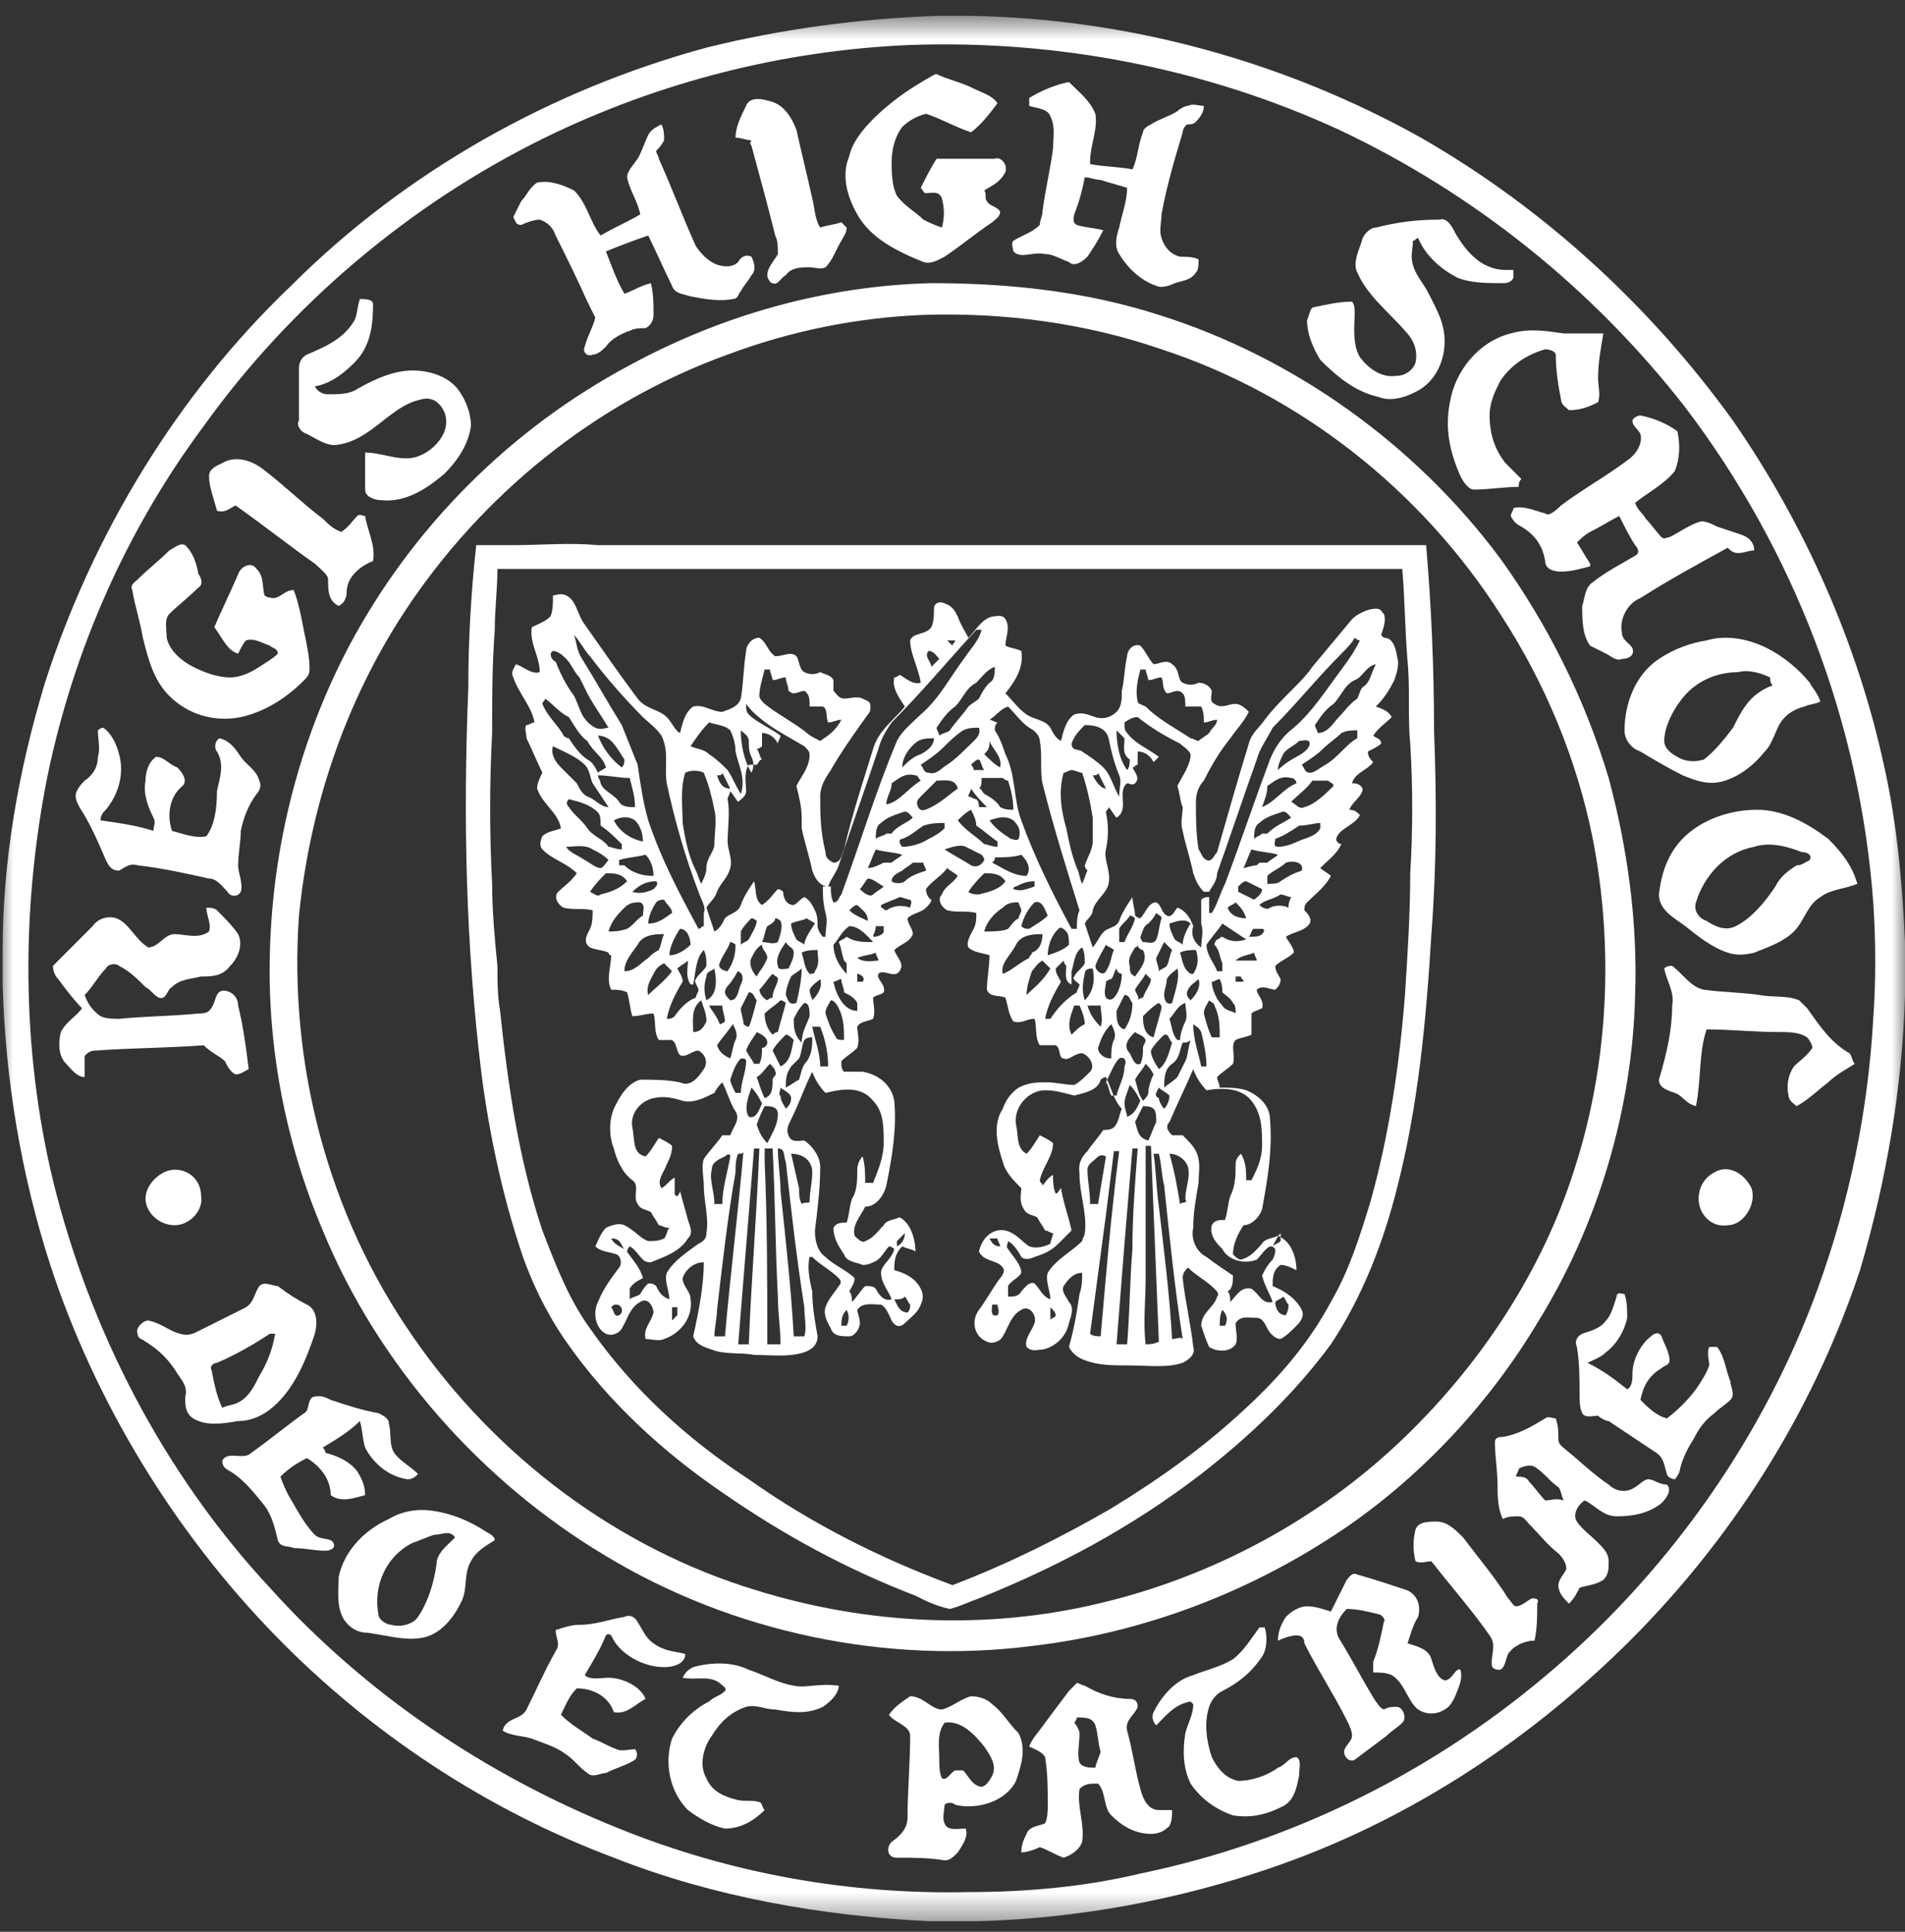 <svg width="72" height="73" viewBox="0 0 72 73" fill="none" xmlns="http://www.w3.org/2000/svg">
<rect x="0" y="0" width="72" height="73" fill="#333333" stroke="none"/>
<mask id="mask0_1_2516" style="mask-type:luminance" maskUnits="userSpaceOnUse" x="0" y="0" width="72" height="73">
<path d="M72 0.6H0V72.6H72V0.6Z" fill="white"/>
</mask>
<g mask="url(#mask0_1_2516)">
<path d="M70.8 38.5C70.6 42 69.9 45.4 68.7 48.7C66.7 54.2 63.2 59.2 58.8 63C54.3 66.9 48.9 69.6 43.1 70.8C41 71.3 38.8 71.5 36.6 71.5C32.1 71.6 27.6 70.8 23.4 69.1C18.4 67.1 13.8 64 10.2 60C6.2 55.7 3.4 50.3 2 44.6C0.8 39.6 0.8 34.3 1.8 29.3C2.8 24.5 4.8 20 7.7 16.1C11 11.5 15.5 7.7 20.6 5.2C24.9 3.1 29.6 1.9 34.4 1.7C40 1.5 45.6 2.6 50.6 4.9C55.7 7.3 60.2 10.9 63.7 15.4C67.8 20.8 70.3 27.3 70.8 34.1C70.9 35.6 70.9 37.1 70.8 38.5ZM65.5 15.9C62.4 11.6 58.4 7.9 53.7 5.2C48.5 2.3 42.6 0.7 36.7 0.6H35.4C32.5 0.7 29.5 1.1 26.7 1.8C20.8 3.4 15.3 6.5 11 10.8C6.7 14.9 3.5 20.2 1.7 25.8C0.7 29.1 0.1 32.5 0.1 35.9V37.2C0.2 40.8 0.8 44.4 1.9 47.8C3.6 53 6.6 57.9 10.4 61.8C14 65.5 18.4 68.4 23.2 70.2C27 71.7 31.1 72.4 35.1 72.6H37C40.7 72.5 44.5 71.8 48 70.6C53 68.9 57.5 66 61.3 62.3C65.4 58.3 68.5 53.4 70.3 48C71.3 44.6 71.9 41.1 72 37.6V35.6C71.9 33.4 71.7 31.1 71.2 28.9C70.2 24.3 68.2 19.8 65.5 15.9Z" fill="white"/>
</g>
<mask id="mask1_1_2516" style="mask-type:luminance" maskUnits="userSpaceOnUse" x="0" y="0" width="72" height="73">
<path d="M72 0.6H0V72.6H72V0.6Z" fill="white"/>
</mask>
<g mask="url(#mask1_1_2516)">
<path d="M34.9 9.9C35.2 10 35.499 9.8 35.7 9.7C36.3 9.3 36.9 8.8 37.499 8.4C37.599 8.3 37.8 8.2 37.8 8C37.7 7.8 37.4 7.8 37.3 7.6C37.2 7.5 37.3 7.3 37.2 7.2C37.499 7 37.8 6.9 37.999 6.5C38.099 6.2 37.8 5.9 37.599 6C36.9 6 36.099 6 35.4 6C35.2 6.3 34.999 6.7 34.8 7.1C34.9 7.2 34.9 7.3 34.999 7.3C35.2 7.3 35.499 7.2 35.599 7.5C35.7 7.9 35.7 8.2 35.599 8.6C35.3 8.5 35.099 8.4 34.9 8.3C34.599 8 34.2 7.8 33.9 7.4C33.7 7 33.7 6.5 33.7 6.1C33.7 5.7 33.8 5.2 34.099 4.8C34.3 4.6 34.599 4.4 34.999 4.3C35.599 4.5 36.099 4.8 36.7 5C37.099 4.7 37.4 4.3 37.7 3.9C37.499 3.6 37.099 3.5 36.7 3.3C36.3 3.1 35.8 3 35.4 2.8C35.3 2.8 35.2 2.9 34.999 3C34.3 3.4 33.599 3.9 32.999 4.5C32.599 4.9 32.2 5.4 32.099 5.9C31.799 6.6 32 7.4 32.4 8.1C32.9 9 33.9 9.5 34.9 9.9Z" fill="white"/>
</g>
<mask id="mask2_1_2516" style="mask-type:luminance" maskUnits="userSpaceOnUse" x="0" y="0" width="72" height="73">
<path d="M72 0.6H0V72.6H72V0.6Z" fill="white"/>
</mask>
<g mask="url(#mask2_1_2516)">
<path d="M39.5 9.6C39.8 9.6 40.1 9.8 40.4 9.9C40.6 10.1 40.9 9.9 41.1 9.7C41.3 9.4 41.5 9.1 41.7 8.7C41.3 8.6 41 8.6 40.7 8.5C40.5 8.4 40.6 8.2 40.6 8.1C40.8 7.6 40.9 7.2 41 6.7C41.2 6.7 41.4 6.8 41.6 6.8C41.9 6.9 42.3 7 42.6 7.1C42.6 7.6 42.4 8.1 42.3 8.6C42.2 8.9 42.1 9.3 42.3 9.6C42.6 10.1 43.1 10.6 43.7 10.8C43.9 10.9 44.2 10.8 44.4 10.7C44.7 10.6 45 10.6 45.2 10.3C45.3 10.2 45.3 10 45.3 9.8C45.1 9.7 44.8 9.7 44.6 9.7C44.2 9.6 44 9.3 43.9 9C43.8 8.7 43.9 8.4 43.9 8.1C44.1 7 44.4 6 44.7 5C44.7 4.9 44.8 4.7 44.9 4.7C45 4.7 45.1 4.7 45.2 4.6C45.4 4.4 45.5 4.2 45.5 4C45.3 4 45.1 3.9 44.9 4C44.8 4 44.6 4.1 44.5 4.2C44.2 4.4 43.8 4.5 43.5 4.7C43.3 4.8 43.2 4.9 43.2 5C43 5.5 43 6 42.8 6.4C42.3 6.3 41.7 6.3 41.2 6.2V6.1C41.2 5.5 41.5 4.9 41.4 4.3C41.2 3.8 40.8 3.5 40.4 3.1C39.9 3.2 39.4 3.4 38.9 3.7C38.9 3.8 38.9 3.9 38.9 4C39.2 4.1 39.6 4.1 39.7 4.4C39.9 4.8 39.8 5.2 39.8 5.6C39.7 6.4 39.5 7.2 39.4 8C39.4 8.2 39.3 8.3 39.3 8.5C39 8.8 38.6 8.9 38.3 9.1C38.2 9.2 38.3 9.4 38.3 9.5C38.6 9.8 39 9.5 39.5 9.6Z" fill="white"/>
</g>
<mask id="mask3_1_2516" style="mask-type:luminance" maskUnits="userSpaceOnUse" x="0" y="0" width="72" height="73">
<path d="M72 0.6H0V72.6H72V0.6Z" fill="white"/>
</mask>
<g mask="url(#mask3_1_2516)">
<path d="M28.4 5.5C28.7 6.6 29 7.7 29.3 8.9C29.4 9.1 29.4 9.3 29.4 9.6C29.3 9.8 29 10.1 29 10.4C29 10.5 29.1 10.7 29.2 10.7C29.4 10.8 29.5 10.5 29.7 10.4C29.9 10.1 30.3 10.1 30.6 10.1C30.8 10.1 31 10.2 31.2 10.1C31.5 9.8 31.6 9.4 31.8 9.1C31.9 8.9 32 8.8 32 8.6C31.9 8.5 31.9 8.5 31.8 8.4C31.5 8.5 31.3 8.5 31 8.6C30.8 8.3 30.8 7.9 30.7 7.5C30.5 6.6 30.3 5.8 30.1 4.9C29.9 4.4 29.6 3.9 29 3.8C28.7 3.7 28.3 3.7 28.2 4C28 4.4 27.8 4.8 27.8 5.2C28 5.2 28.2 5.3 28.4 5.3C28.4 5.3 28.3 5.4 28.4 5.5Z" fill="white"/>
</g>
<mask id="mask4_1_2516" style="mask-type:luminance" maskUnits="userSpaceOnUse" x="0" y="0" width="72" height="73">
<path d="M72 0.6H0V72.6H72V0.6Z" fill="white"/>
</mask>
<g mask="url(#mask4_1_2516)">
<path d="M19.7 8.5C19.9 8.4 20.2 8.3 20.4 8.3C20.7 8.4 20.9 8.6 21 8.9C21.4 9.7 21.8 10.5 22.2 11.4C22.3 11.6 22.4 11.8 22.5 12C22.4 12.4 22.2 12.7 22.1 13.1C22 13.3 22.2 13.5 22.4 13.4C22.6 13.4 22.8 13.2 22.9 13.1C23.1 12.8 23.5 12.6 23.8 12.5C24 12.4 24.2 12.4 24.4 12.4C24.6 12.3 24.7 12.1 24.7 11.9C24.7 11.5 24.7 11.1 24.6 10.7C24.2 10.8 23.9 11 23.6 11.1C23.3 10.6 23.1 10 22.9 9.5C23.4 9.3 23.9 9.1 24.5 8.9C24.8 9.5 25.1 10.2 25.4 10.8C25.5 11.1 25.8 11.1 26.1 11.2C26.6 11.3 27.2 11.4 27.7 11.3C27.9 11.3 27.9 11.1 28 11C28.1 10.8 28.3 10.6 28.4 10.4C28.6 10.2 28.5 9.9 28.4 9.7C28.2 9.6 28 9.7 27.9 9.9C27.7 10.1 27.4 10.1 27.1 10C26.8 9.9 26.5 9.6 26.3 9.3C25.8 8.2 25.4 7.1 24.9 6C24.9 5.9 24.8 5.8 24.8 5.7C24.9 5.6 25 5.5 25.1 5.3C25.1 5.1 25.1 4.9 25 4.7C24.8 4.8 24.6 4.9 24.5 5.1C24.4 5.3 24.3 5.6 24.2 5.8C24.1 6.1 23.7 6.4 23.7 6.7C23.8 7.2 24.1 7.6 24.2 8.1C23.7 8.4 23.2 8.6 22.7 8.9C22.3 8.4 22.2 7.7 21.7 7.2C21.3 7 20.8 6.8 20.3 6.9C20 7.1 19.9 7.4 19.7 7.6C19.6 7.8 19.5 8 19.4 8.2C19.5 8.4 19.5 8.5 19.7 8.5Z" fill="white"/>
</g>
<mask id="mask5_1_2516" style="mask-type:luminance" maskUnits="userSpaceOnUse" x="0" y="0" width="72" height="73">
<path d="M72 0.6H0V72.6H72V0.6Z" fill="white"/>
</mask>
<g mask="url(#mask5_1_2516)">
<path d="M52.1 15C52.6 15.2 53.2 15 53.7 14.7C54.3 14.3 54.6 13.6 54.6 12.9C54.6 12.2 54.3 11.7 54 11.1C53.8 10.7 53.5 10.4 53.4 10C53.3 9.7 53.4 9.4 53.4 9.1C53.5 9.1 53.5 9 53.6 9C53.9 9.7 54.5 10.2 55.1 10.5C55.6 10.7 56.2 10.7 56.8 10.7C56.9 10.7 57.1 10.7 57.2 10.5C57.2 10.4 57.2 10.3 57.2 10.2C57.1 10.2 57 10.2 56.9 10.2C56 10.2 55.4 9.5 55 8.8C54.9 8.6 54.7 8.2 54.4 8.3C53.5 8.3 52.8 8.4 52 8.6C51.8 8.6 51.6 8.8 51.5 9C51.4 9.4 51.1 9.9 51.3 10.3C51.7 11.2 52.5 11.8 53.1 12.5C53.4 12.8 53.6 13.2 53.5 13.7C53.4 14 53.1 14.2 52.8 14.2C52.2 14.3 51.7 13.9 51.4 13.5C51.1 13 51.2 12.3 51.2 11.8C51.2 11.7 51.2 11.5 51.1 11.4C50.6 11.4 50.2 11.5 49.7 11.6C49.5 11.6 49.5 11.9 49.4 12.1C49.4 12.6 49.6 13.1 49.9 13.6C50.5 14.2 51.2 14.8 52.1 15Z" fill="white"/>
</g>
<mask id="mask6_1_2516" style="mask-type:luminance" maskUnits="userSpaceOnUse" x="0" y="0" width="72" height="73">
<path d="M72 0.6H0V72.6H72V0.6Z" fill="white"/>
</mask>
<g mask="url(#mask6_1_2516)">
<path d="M59.5 44.2C58.3 48 56 51.5 53.1 54.3C49.9 57.4 45.8 59.6 41.5 60.6C37.3 61.6 32.8 61.4 28.6 60.1C23.3 58.5 18.7 55 15.6 50.5C12.4 45.9 10.9 40.2 11.3 34.6C11.7 30.6 13 26.6 15.3 23.1C18.2 18.7 22.5 15.2 27.5 13.4C29.9 12.5 32.4 12 34.9 11.9C37.9 11.8 41 12.2 43.9 13.2C49.1 14.9 53.7 18.5 56.7 23.2C58.4 25.8 59.6 28.7 60.2 31.7C61 35.8 60.8 40.2 59.5 44.2ZM56.7 21.1C53.5 16.8 48.9 13.5 43.8 11.9C41 11 38.1 10.7 35.2 10.7C31.2 10.8 27.3 11.9 23.8 13.8C19.3 16.2 15.6 19.9 13.2 24.4C11.3 28 10.3 32 10.2 36C10.1 39.6 10.8 43.2 12.2 46.5C14.3 51.6 18.2 56 22.9 58.8C27.7 61.7 33.5 62.9 39 62.2C43.3 61.7 47.4 60.1 50.9 57.7C53.8 55.7 56.3 53 58.1 50C60.4 46.3 61.7 41.9 61.8 37.6C61.9 34.8 61.5 32 60.8 29.4C59.9 26.4 58.5 23.6 56.7 21.1Z" fill="white"/>
</g>
<mask id="mask7_1_2516" style="mask-type:luminance" maskUnits="userSpaceOnUse" x="0" y="0" width="72" height="73">
<path d="M72 0.6H0V72.6H72V0.6Z" fill="white"/>
</mask>
<g mask="url(#mask7_1_2516)">
<path d="M11.6 16.4C12 16.6 12.4 16.9 12.8 16.8C13.5 16.7 14.1 16.2 14.6 15.8C15 15.5 15.4 15.2 15.9 15.1C16.2 15 16.5 15.1 16.7 15.4C16.9 15.7 16.9 16 16.8 16.3C16.6 16.8 16.1 17.2 15.6 17.3C15 17.4 14.4 17.1 13.8 17.1C13.8 17.6 13.8 18 13.8 18.5C13.8 18.8 14.2 18.9 14.4 18.9C15.3 19 16.1 18.5 16.8 17.9C17.3 17.4 17.7 16.8 17.8 16.1C17.8 15.6 17.6 15.1 17.3 14.7C16.9 14.2 16.2 14 15.6 14C14.9 14 14.2 14.3 13.5 14.7C13.2 14.9 12.8 14.9 12.4 14.9C12.2 14.9 12 14.8 11.9 14.6C12.5 14.5 13 14.1 13.4 13.7C14 13.1 14.1 12.3 14.1 11.5C14.1 11.3 13.8 11.3 13.6 11.3C13.5 11.6 13.5 11.9 13.4 12.1C13 12.8 12.3 13.1 11.6 13.4C11.4 13.5 11.3 13.7 11.3 13.9C11.3 14.6 11.3 15.3 11.3 15.9C11.2 16 11.3 16.3 11.6 16.4Z" fill="white"/>
</g>
<mask id="mask8_1_2516" style="mask-type:luminance" maskUnits="userSpaceOnUse" x="0" y="0" width="72" height="73">
<path d="M72 0.6H0V72.6H72V0.6Z" fill="white"/>
</mask>
<g mask="url(#mask8_1_2516)">
<path d="M54.8 15.2C54.6 16.2 54.8 17.1 55.2 18C55.3 18.2 55.5 18.5 55.7 18.5C56.3 18.5 56.8 18.4 57.4 18.4C57.4 18.3 57.4 18.2 57.5 18.1C57.3 17.9 57.1 17.7 56.9 17.5C56.5 17 56.3 16.4 56.3 15.7C56.3 15.2 56.5 14.8 56.7 14.4C57.1 13.8 57.7 13.4 58.4 13.2C58.6 13.2 58.8 13.3 58.8 13.4C58.8 14 58.9 14.6 59 15.1C59 15.3 59.2 15.4 59.3 15.5C59.7 15.5 60 15.4 60.4 15.2C60.5 14.9 60.4 14.6 60.4 14.3C60.4 13.7 60.5 13.2 60.6 12.6C60 12.6 59.5 12.6 59.1 12.6C58.4 12.5 57.8 12.4 57.1 12.6C55.9 12.9 55 14 54.8 15.2Z" fill="white"/>
</g>
<mask id="mask9_1_2516" style="mask-type:luminance" maskUnits="userSpaceOnUse" x="0" y="0" width="72" height="73">
<path d="M72 0.6H0V72.6H72V0.6Z" fill="white"/>
</mask>
<g mask="url(#mask9_1_2516)">
<path d="M58.4 19.4C58 19.3 57.6 19.1 57.2 19.2C57.2 19.3 57.1 19.4 57.1 19.5C57.2 19.7 57.3 19.8 57.5 19.9C58 20.2 58.3 20.6 58.4 21.2C58.4 21.5 58.7 21.6 59 21.6C59.4 21.6 59.7 21.5 60.1 21.4V21.3C59.9 21 59.8 20.8 59.6 20.5C59.7 20.4 59.9 20.2 60.1 20.1C60.5 19.9 60.8 19.7 61.2 19.5C61.4 19.9 61.6 20.3 61.8 20.6C61.9 20.7 62 20.9 61.8 21C61.3 21.3 60.7 21.6 60.2 22C59.9 22.2 59.9 22.6 59.8 22.9C59.8 23.4 59.8 24 60.1 24.4C60.3 24.5 60.5 24.6 60.7 24.7C60.9 24.8 61.1 25 61.3 24.9C61.5 24.9 61.8 24.8 61.7 24.5C61.6 24.3 61.3 24.2 61.3 23.9C61.2 23.4 61.5 22.8 62 22.6C63.1 21.9 64.2 21.3 65.3 20.7C65.4 20.8 65.5 20.9 65.7 20.9C65.9 20.9 66.1 20.8 66.3 20.8C66.3 20.5 66.1 20.3 65.8 20.2C65.5 20.1 65.2 20 64.9 19.9C64.7 19.8 64.5 19.7 64.3 19.7C63.9 19.8 63.5 20.1 63.1 20.3C63 20.3 62.9 20.4 62.8 20.3C62.6 20.1 62.4 19.8 62.2 19.6C62.1 19.4 61.9 19.3 61.8 19C62.3 18.6 62.9 18.3 63.3 17.8C63.5 17.3 63.5 16.8 63.4 16.3C63 16 62.5 15.8 62 15.7C61.9 15.7 61.7 15.8 61.7 15.9C61.7 16.1 61.9 16.2 62 16.4C62.1 16.8 61.8 17.2 61.5 17.4C60.7 18 59.8 18.5 59 19.1C58.7 19.4 58.5 19.5 58.4 19.4Z" fill="white"/>
</g>
<mask id="mask10_1_2516" style="mask-type:luminance" maskUnits="userSpaceOnUse" x="0" y="0" width="72" height="73">
<path d="M72 0.6H0V72.6H72V0.6Z" fill="white"/>
</mask>
<g mask="url(#mask10_1_2516)">
<path d="M8.9 19.1C9.9 19.8 10.9 20.6 11.9 21.3C12.1 21.5 12.4 21.7 12.4 21.9C12.4 22.3 12.4 22.7 12.8 22.9C13 22.8 13.1 22.6 13.1 22.4C13.1 21.8 13.6 21.4 14.1 21.2C14.2 20.6 13.9 20.1 13.8 19.5C13.7 19.5 13.6 19.4 13.5 19.5C13.3 19.7 13.2 19.9 12.9 20.1C12.6 20 12.4 19.8 12.2 19.6C11.4 19 10.7 18.3 9.9 17.7C9.5 17.4 8.9 17.2 8.4 17.5C8.2 17.6 7.9 17.7 7.9 18C7.9 18.4 8.1 18.9 8.2 19.3C8.5 19.4 8.7 19.2 8.9 19.1Z" fill="white"/>
</g>
<mask id="mask11_1_2516" style="mask-type:luminance" maskUnits="userSpaceOnUse" x="0" y="0" width="72" height="73">
<path d="M72 0.6H0V72.6H72V0.6Z" fill="white"/>
</mask>
<g mask="url(#mask11_1_2516)">
<path d="M5.4 24.099C5.6 24.899 5.8 25.7 6.4 26.299C7.1 27 8.1 27.299 9.1 27.099C10 26.899 10.8 26.399 11.5 25.7C11.6 25.599 11.7 25.5 11.7 25.299C11.7 24.799 11.6 24.399 11.5 23.899C11.4 23.399 11.3 22.799 11.1 22.299C10.8 22.299 10.7 22.5 10.4 22.599C10.3 22.599 10.1 22.599 10 22.5C9.9 22.2 10 21.799 9.7 21.5C9.5 21.2 9.1 21.399 9 21.7C8.7 22.399 8.4 23 8.1 23.7C8.4 24.099 8.6 24.599 9 24.7C9.1 24.5 9.2 24.299 9.3 24.2C9.6 24.099 9.9 24.299 10.2 24.399C10.3 24.5 10.5 24.5 10.5 24.7C10.3 24.899 10.1 25 9.8 25.2C9.5 25.399 9.1 25.599 8.7 25.599C8.2 25.599 7.7 25.399 7.3 25.2C6.9 25 6.4 24.599 6.3 24.099C6.3 23.799 6.2 23.399 6.4 23.2C6.7 22.899 7.1 22.599 7.5 22.2C7.7 22.099 7.6 21.799 7.5 21.7C7.4 21.099 7.2 20.799 7 20.599C6.8 20.5 6.6 20.7 6.4 20.799C6 21.2 5.6 21.5 5.2 21.899C5.1 22 4.9 22.099 5 22.299C5.1 22.899 5.3 23.5 5.4 24.099Z" fill="white"/>
</g>
<mask id="mask12_1_2516" style="mask-type:luminance" maskUnits="userSpaceOnUse" x="0" y="0" width="72" height="73">
<path d="M72 0.6H0V72.6H72V0.6Z" fill="white"/>
</mask>
<g mask="url(#mask12_1_2516)">
<path d="M53.3 33C53.3 34.5 53.2 36.1 53.1 37.6C52.9 40.2 52.5 42.9 51.8 45.4C51.4 46.7 51 48 50.3 49.2C49.5 50.7 48.4 52 47.1 53.2C45.5 54.7 43.8 55.9 42 57C40.1 58.1 38.1 59.1 36 59.9C33.3 58.9 30.7 57.6 28.3 55.9C26 54.4 23.9 52.5 22.3 50.2C21.5 49.1 21 47.8 20.5 46.5C19.6 43.8 19.2 41 18.9 38.2C18.8 37.6 18.8 37.1 18.8 36.5C18.7 35.5 18.6 34.4 18.6 33.4C18.5 31.5 18.5 29.6 18.6 27.7C18.6 26.4 18.6 25.1 18.7 23.8C18.7 23 18.8 22.3 18.8 21.5C30.2 21.5 41.6 21.5 53 21.5C53.1 22.7 53.1 23.8 53.2 25C53.3 26 53.2 27.1 53.3 28.1C53.4 29.7 53.4 31.4 53.3 33ZM53.9 20.6C53.3 20.6 52.8 20.6 52.2 20.6C51.5 20.6 50.9 20.6 50.2 20.6C49.5 20.6 48.8 20.6 48 20.6C45.7 20.6 43.5 20.6 41.2 20.6C40.7 20.6 40.3 20.6 39.8 20.6C39.1 20.6 38.5 20.6 37.8 20.6C37 20.6 36.3 20.6 35.5 20.6C34.7 20.6 34 20.6 33.2 20.6C31 20.6 28.8 20.6 26.6 20.6C25.3 20.6 24 20.6 22.6 20.6C21.5 20.5 20.5 20.6 19.4 20.6C18.9 20.6 18.5 20.6 18 20.6C17.8 22.4 17.7 24.2 17.7 26C17.5 30.9 17.6 35.7 18.2 40.6C18.5 42.9 19 45.2 19.7 47.3C20.1 48.5 20.7 49.7 21.4 50.7C23 53 25.1 54.9 27.3 56.4C29.6 58 32 59.3 34.6 60.3C35 60.5 35.4 60.7 35.9 60.8C36.3 60.7 36.7 60.5 37 60.4C40 59.2 42.8 57.7 45.4 55.7C47.2 54.3 48.9 52.7 50.3 50.8C51.5 49 52.3 46.9 52.8 44.9C53.6 41.8 53.9 38.6 54.1 35.3C54.3 32.7 54.3 30.2 54.2 27.6C54.2 25.3 54.1 22.9 53.9 20.6Z" fill="white"/>
</g>
<mask id="mask13_1_2516" style="mask-type:luminance" maskUnits="userSpaceOnUse" x="0" y="0" width="72" height="73">
<path d="M72 0.6H0V72.6H72V0.6Z" fill="white"/>
</mask>
<g mask="url(#mask13_1_2516)">
<path d="M51.6 25.899C51.4 26 51.4 26.2 51.3 26.399C51 26.599 50.8 26.899 50.6 27.099C50.4 27.299 50.2 27.7 49.8 27.7C49.8 27.599 49.7 27.5 49.7 27.399C49.9 27.099 50.1 26.799 50.4 26.599C50.7 26.299 50.8 25.899 51.2 25.7C51.5 25.599 51.6 25.2 52 25.099C51.8 25.5 51.8 25.7 51.6 25.899ZM50.1 28.899C49.9 29 49.7 29.2 49.5 29.2C49.3 29.2 49.3 29 49.2 28.899C49.5 28.7 49.8 28.5 50 28.299C50.2 28.099 50.5 27.899 50.7 27.7C50.9 27.599 51.1 27.599 51.3 27.599C51.3 27.7 51.3 27.799 51.3 27.899C50.9 28.099 50.6 28.599 50.1 28.899ZM49.3 30.5C49.1 30.599 49 30.399 48.8 30.299C49.1 30 49.4 29.799 49.6 29.5C49.8 29.5 50 29.5 50.2 29.5C50.3 29.599 50.4 29.599 50.4 29.7C50.1 30 49.7 30.399 49.3 30.5ZM49.3 31.7C49 31.799 48.7 32 48.3 32C48.1 32 48.2 31.799 48.2 31.7C48.5 31.599 48.8 31.399 49.1 31.2C49.4 31.2 49.7 31.099 49.9 31.099C49.9 31.2 49.9 31.299 49.9 31.299C49.8 31.5 49.6 31.599 49.3 31.7ZM49.2 32.9C48.9 32.999 48.7 33.099 48.4 33.3C48.3 33.4 48.1 33.4 47.9 33.4C47.9 33.3 47.9 33.2 47.9 33.099C48.1 32.9 48.4 32.8 48.6 32.599C48.9 32.499 49.3 32.599 49.2 32.9ZM48.7 34.3C48.5 34.2 48.2 34.2 48 34.3C47.9 34.4 47.7 34.3 47.6 34.2C47.8 33.999 48.1 33.999 48.4 33.8C48.5 33.8 48.7 33.9 48.8 33.9C48.7 34.099 48.7 34.2 48.7 34.3ZM47.7 35.3C47.6 35.4 47.4 35.4 47.2 35.4C47.3 35.3 47.3 35.099 47.4 35.099C47.5 35.099 47.6 35.099 47.7 35.099C47.8 35.099 47.8 35.2 47.7 35.3ZM46.7 36.3C46.9 36.099 47.2 36.099 47.4 35.999C47.4 36.099 47.5 36.2 47.5 36.3C47.2 36.3 47 36.3 46.7 36.3ZM46.7 37.099C46.7 36.999 46.7 36.9 46.7 36.9C46.7 36.9 46.8 36.9 46.9 36.9C46.9 36.999 47 36.999 47 37.099C46.9 37.099 46.8 37.099 46.7 37.099ZM46.2 37.999C46 37.8 45.8 37.4 45.8 37.099C45.9 37.099 46 36.999 46.1 36.999C46.2 37.2 46.2 37.4 46.2 37.499C46.3 37.599 46.5 37.7 46.6 37.9C46.7 37.999 46.7 38.099 46.7 38.3C46.6 38.2 46.3 38.2 46.2 37.999ZM47.3 41.599C47.7 42.099 47.7 42.7 47.7 43.3C47.7 43.8 47.5 44.2 47.3 44.599C47.2 44.599 47.1 44.599 47.1 44.599C47.1 44.3 47.1 43.9 46.9 43.599C46.8 43.7 46.7 43.8 46.7 43.999C46.7 44.4 46.7 44.8 46.5 45.2C46.4 45.499 46.4 45.8 46.3 46.099C46.1 46.099 45.9 46.099 45.8 46.3C45.7 46.7 46 46.999 46.2 47.2C46.4 47.599 47 47.8 47.5 47.599C47.7 47.4 47.8 47.2 48 47.099C48.3 47.099 48.2 47.4 48.1 47.599C47.9 47.8 47.8 47.999 47.7 48.2C47.8 48.599 48 48.9 48.1 49.2C47.7 49.3 47.6 48.9 47.3 48.7C46.9 48.599 46.7 48.999 46.5 49.2C46.5 49.099 46.5 48.9 46.4 48.8C46.6 48.7 46.6 48.4 46.6 48.2C46.3 47.999 46 47.8 45.6 47.499C45.2 47.3 45 46.8 45.1 46.4C45.1 45.8 45.2 45.3 45.3 44.7C45.3 44.3 45.4 43.9 45.2 43.499C45.1 43.3 44.9 43.099 44.7 42.9C44.6 42.9 44.4 42.9 44.3 42.9C44.2 42.8 44 42.599 44.2 42.4C44.5 41.7 44.8 41.099 45.1 40.4C45.2 40.7 45.4 40.999 45.6 41.2C46.2 41.099 46.9 41.099 47.3 41.599ZM48.4 46.599C48.4 46.7 48.4 46.8 48.4 46.9C48.3 46.999 48.2 46.999 48.1 47.099C48.2 46.9 48.3 46.7 48.4 46.599ZM48.5 48.999C48.6 49.099 48.6 49.2 48.7 49.3C48.7 49.4 48.7 49.499 48.6 49.7C48.3 49.7 48.2 49.4 48.2 49.2C48.3 49.099 48.4 49.099 48.5 48.999ZM46.3 50.099C46.3 50.099 46.2 50.099 46.1 50.099C46.1 49.9 46.1 49.7 46.2 49.499C46.4 49.7 46.4 49.9 46.3 50.099ZM44.6 45.499C44.5 44.9 44.4 44.3 44.2 43.599C44.5 43.599 44.8 43.8 44.9 44.099C45 44.499 44.8 44.9 44.8 45.3C44.9 45.499 44.7 45.4 44.6 45.499ZM44.3 50.599C44.2 48.9 44 47.3 43.8 45.599C43.7 44.9 43.7 44.3 43.6 43.599C43.7 43.599 43.7 43.599 43.8 43.599C43.9 43.999 43.9 44.4 44 44.8C44.2 46.7 44.4 48.7 44.7 50.599C44.6 50.499 44.5 50.599 44.3 50.599ZM43.3 50.8C43.2 49.999 43.3 49.099 43.3 48.3C43.3 46.9 43.3 45.499 43.3 44.099C43.3 43.8 43.3 43.599 43.3 43.3C43.4 43.3 43.4 43.3 43.5 43.3C43.6 45.8 43.7 48.2 43.8 50.7C43.6 50.8 43.4 50.8 43.3 50.8ZM42.9 42.4C43 42.2 43.1 41.999 43.2 41.8C43.3 41.8 43.5 41.8 43.6 41.9C43.7 41.999 43.7 42.2 43.7 42.4C43.6 42.599 43.5 42.9 43.4 43.099C43 42.999 43 42.7 42.9 42.4ZM42.8 47.2C42.7 48.4 42.7 49.599 42.6 50.8C42.5 50.8 42.3 50.8 42.2 50.8C42.3 49.499 42.4 48.3 42.5 46.999C42.6 45.8 42.7 44.599 42.8 43.4C42.9 43.4 42.9 43.4 43 43.4C42.9 44.7 42.8 45.9 42.8 47.2ZM41.2 50.4C41.4 48.9 41.6 47.4 41.8 45.9C41.9 45.099 42 44.3 42.1 43.499C42.2 43.499 42.2 43.499 42.3 43.499C42 45.8 41.8 48.2 41.6 50.499C41.5 50.499 41.3 50.499 41.2 50.4ZM41.1 44.2C41.1 43.999 41.3 43.9 41.4 43.8C41.5 43.7 41.6 43.599 41.8 43.7C41.7 44.3 41.6 44.9 41.5 45.499C41.4 45.499 41.3 45.499 41.2 45.499C41.2 44.999 41.1 44.599 41.1 44.2ZM40.8 44.4C40.8 45.099 41.1 45.9 41 46.599C41 46.7 40.9 46.8 40.9 46.9C40.5 47.3 39.9 47.599 39.6 48.099C39.5 48.4 39.7 48.8 39.7 49.099C39.4 48.999 39.3 48.7 39.1 48.499C38.9 48.4 38.7 48.7 38.6 48.8C38.5 48.999 38.3 48.999 38.1 48.999C38.1 48.9 38.1 48.7 38.1 48.599C38.2 48.4 38.5 48.3 38.6 48.099C38.6 47.8 38.3 47.499 38.1 47.2C38 47.099 38.1 46.999 38.1 46.9C38.3 46.999 38.5 47.3 38.6 47.499C38.7 47.599 38.9 47.599 39.1 47.499C39.4 47.4 39.7 47.3 40 46.999C40.2 46.8 40.3 46.7 40.5 46.499C40.4 45.999 40.2 45.499 40.1 44.9C40 44.999 40 45.099 39.9 45.099C39.8 44.9 39.8 44.599 39.8 44.4C39.6 44.499 39.5 44.7 39.4 44.8C39.4 44.7 39.3 44.7 39.3 44.599C39.4 44.099 39.8 43.7 39.8 43.2C39.7 43.099 39.5 42.999 39.3 42.9C39.1 43.2 39 43.4 38.8 43.599C38.4 43.4 38.5 42.9 38.4 42.499C38.3 41.8 38.9 41.2 39.5 41.2C39.9 41.2 40.2 41.3 40.6 41.4C41 41.3 41.5 41.2 41.6 40.8C41.6 40.8 41.7 40.7 41.8 40.7C42 41.099 42.1 41.599 42.4 41.9C42.3 42.099 42.3 42.4 42.1 42.599C42 42.7 41.8 42.7 41.7 42.7C41.5 42.999 41.3 43.2 41.1 43.499C40.7 43.9 40.8 44.2 40.8 44.4ZM39.7 49.9C39.7 49.7 39.7 49.599 39.7 49.4C39.8 49.499 39.9 49.599 39.9 49.7C39.9 49.8 39.7 49.8 39.7 49.9ZM41.1 37.999C41.3 37.999 41.4 37.999 41.6 37.999C41.6 38.3 41.7 38.499 41.6 38.8C41.3 38.499 41.2 38.3 41.1 37.999ZM41 37.8C40.9 37.499 40.9 37.2 41 36.8C41 36.599 41.2 36.599 41.3 36.599C41.4 37.099 41.3 37.499 41 37.8ZM40.5 39.099C40.3 38.7 40.5 38.3 40.6 37.999C40.6 37.999 40.7 37.999 40.8 37.999C40.9 38.2 41 38.499 41 38.7C40.8 38.8 40.7 38.9 40.5 39.099ZM39.7 38.499C39.6 38.499 39.6 38.499 39.5 38.499C39.6 37.999 39.8 37.599 40.1 37.099C40 36.9 39.9 36.8 39.9 36.599C40 36.499 40.1 36.4 40.2 36.3C40.2 36.4 40.3 36.499 40.3 36.499C40.3 36.7 40.2 37.099 40.5 37.2C40.5 36.999 40.5 36.9 40.5 36.7C40.6 36.4 40.6 35.999 40.9 35.8C41 35.999 41 36.2 41 36.4C40.9 36.599 40.7 36.7 40.6 36.9C40.5 36.999 40.7 37.099 40.8 37.2C40.8 37.3 40.7 37.4 40.7 37.499C40.2 37.8 39.9 38.2 39.7 38.499ZM38.8 37.599C38.8 37.3 38.9 36.999 39 36.7C39.1 36.599 39.2 36.4 39.4 36.3C39.5 36.4 39.6 36.499 39.7 36.599C39.4 37.099 39.1 37.3 38.8 37.599ZM37.9 36.8C37.8 36.4 38.2 36.099 38.4 35.7C38.6 35.3 39.1 35.3 39.4 35.3C39.4 35.599 39.3 35.9 39 35.999C39 36.099 38.9 36.099 38.9 36.2C38.5 36.4 38.2 36.7 37.9 36.8ZM37.2 35.2C37.3 34.8 37.6 34.499 37.9 34.3C38.1 34.099 38.3 34.099 38.5 34.099C38.5 34.2 38.6 34.3 38.6 34.4C38.6 34.499 38.5 34.599 38.5 34.7C38.3 34.8 38.2 34.999 38.1 35.099C37.9 35.2 37.5 35.2 37.2 35.2ZM36.6 33.7C36.8 33.4 37 33.2 37.2 32.999C37.5 32.999 37.8 32.999 38 33.3C37.8 33.599 37.4 33.7 37 33.8C36.9 33.8 36.7 33.8 36.6 33.7ZM35.7 32.099C36 32 36.3 31.899 36.5 32C36.7 32.099 36.9 32.2 37.1 32.3C37.1 32.3 37.2 32.4 37.2 32.499C37.1 32.7 36.9 32.8 36.7 32.7C36.4 32.499 36 32.3 35.7 32.099ZM35.1 31.7C34.8 31.899 34.4 32 34.1 32C34.1 32 34 31.899 34 31.799C34 31.799 34 31.7 34.1 31.7C34.4 31.599 34.6 31.399 34.9 31.2C35.2 31.099 35.5 31.099 35.7 31.099C35.7 31.2 35.7 31.299 35.7 31.299C35.5 31.5 35.3 31.599 35.1 31.7ZM34.2 33.3C34.1 33.4 33.8 33.4 33.7 33.3C33.7 33.099 33.9 32.999 34.1 32.9C34.2 32.8 34.4 32.7 34.5 32.599C34.6 32.599 34.8 32.599 34.9 32.599C34.9 32.7 35 32.8 35 32.9C34.7 32.999 34.4 33.099 34.2 33.3ZM34.4 34.3C34.1 34.2 33.8 34.2 33.5 34.4C33.4 34.4 33.4 34.3 33.3 34.3V34.2C33.5 34.099 33.8 33.999 34 33.9C34.1 33.9 34.3 33.999 34.4 33.999C34.5 34.099 34.4 34.2 34.4 34.3ZM33 35.4C33 35.3 33.1 35.2 33.1 34.999C33.2 34.999 33.3 34.999 33.4 34.999C33.4 34.999 33.4 35.099 33.4 35.2C33.4 35.3 33.2 35.4 33 35.4ZM32.4 36.2C32.6 36.099 32.9 36.099 33.1 35.999C33.1 36.099 33.2 36.2 33.2 36.3C33 36.3 32.7 36.4 32.4 36.2ZM32.6 37.099C32.5 37.099 32.5 37.099 32.4 37.099C32.4 36.999 32.4 36.9 32.4 36.8C32.5 36.8 32.6 36.9 32.6 36.9C32.7 36.999 32.6 37.099 32.6 37.099ZM31.5 37.099C31.6 37.099 31.7 36.999 31.8 36.999C31.8 37.2 31.9 37.3 31.9 37.499C32.1 37.599 32.3 37.7 32.4 37.9C32.4 37.999 32.4 38.099 32.4 38.2C31.9 38.2 31.6 37.599 31.5 37.099ZM33 41.599C33.4 41.999 33.4 42.599 33.4 43.2C33.4 43.7 33.2 44.2 33 44.7C32.9 44.7 32.8 44.7 32.7 44.7C32.7 44.4 32.7 43.999 32.6 43.7C32.5 43.8 32.4 43.999 32.4 44.2C32.4 44.599 32.4 44.999 32.2 45.3C32.1 45.599 32.1 45.9 32 46.2C31.8 46.2 31.6 46.2 31.5 46.4C31.5 46.8 31.7 47.099 31.9 47.4C32 47.7 32.4 47.7 32.6 47.8C32.7 47.8 32.8 47.8 33 47.7C33.3 47.599 33.4 47.3 33.6 47.099C33.7 47.099 33.8 47.2 33.8 47.2C33.7 47.599 33.3 47.8 33.3 48.099C33.3 48.499 33.6 48.8 33.7 49.099C33.4 49.2 33.2 48.9 33.1 48.7C33 48.599 32.9 48.599 32.7 48.599C32.5 48.8 32.4 48.999 32.2 49.2C32.2 49.099 32.2 48.9 32.1 48.8C32.2 48.599 32.3 48.499 32.3 48.3C32 47.999 31.5 47.8 31.2 47.499C30.9 47.3 30.8 46.9 30.8 46.499C30.9 45.7 31 44.9 31 44.099C31 43.7 30.7 43.3 30.4 43.099C30.2 43.099 29.9 43.2 29.8 42.9C29.7 42.7 29.8 42.499 29.9 42.3C30.2 41.7 30.4 41.099 30.7 40.499C30.8 40.8 31 41.099 31.2 41.3C32 41.099 32.6 41.099 33 41.599ZM34.2 46.599C34.2 46.8 34.1 46.999 33.9 47.099C33.9 46.999 33.9 46.9 33.9 46.9C34 46.8 34.1 46.7 34.2 46.599ZM34.2 48.999C34.3 49.099 34.3 49.2 34.4 49.3C34.4 49.4 34.4 49.499 34.3 49.599C34 49.599 33.9 49.3 33.8 49.099C34 49.099 34.1 49.099 34.2 48.999ZM32 50.099C32 50.099 31.9 50.099 31.8 50.099C31.8 49.9 31.8 49.7 32 49.499C32.1 49.7 32.1 49.9 32 50.099ZM30.7 44.3C30.7 44.7 30.6 44.999 30.6 45.4C30.6 45.499 30.4 45.4 30.3 45.499C30.2 45.3 30.2 45.099 30.2 44.9C30.1 44.499 30 43.999 29.9 43.599C30.4 43.599 30.7 43.9 30.7 44.3ZM30.4 50.499C30.3 50.499 30.1 50.499 30 50.499C29.9 48.7 29.7 46.9 29.5 44.999C29.5 44.499 29.4 43.9 29.4 43.4C29.7 43.4 29.6 43.7 29.7 43.9C29.9 45.7 30.1 47.499 30.4 49.4C30.4 49.8 30.5 50.2 30.4 50.499ZM29 50.8C29 48.499 29 46.2 28.9 43.9C28.9 43.7 28.9 43.499 28.9 43.4C29 43.4 29.1 43.4 29.2 43.4C29.3 45.3 29.3 47.099 29.4 48.999C29.4 49.599 29.5 50.2 29.5 50.8C29.3 50.8 29.2 50.8 29 50.8ZM28.3 50.8C28.2 50.8 28 50.8 27.9 50.8C28.1 48.3 28.3 45.9 28.5 43.4C28.6 43.4 28.6 43.4 28.7 43.4C28.6 45.9 28.4 48.3 28.3 50.8ZM27 50.499C27 50.2 27.1 49.8 27.1 49.499C27.3 47.8 27.5 45.999 27.8 44.3C27.8 44.099 27.8 43.8 27.9 43.599C28 43.599 28.1 43.599 28.1 43.499C27.9 45.8 27.6 48.2 27.4 50.499C27.3 50.499 27.1 50.499 27 50.499ZM26.9 44.2C26.9 43.9 27.2 43.8 27.4 43.7C27.5 43.599 27.6 43.599 27.6 43.7C27.5 44.3 27.3 44.9 27.3 45.499C27.2 45.499 27.1 45.499 27 45.499C27 44.999 26.8 44.599 26.9 44.2ZM26.7 46.599C26.7 46.8 26.6 46.9 26.4 46.999C26 47.3 25.5 47.599 25.2 48.099C25.1 48.4 25.3 48.8 25.3 49.099C25 48.999 24.9 48.8 24.8 48.599C24.7 48.499 24.6 48.499 24.5 48.499C24.4 48.599 24.3 48.7 24.2 48.9C24.1 48.999 23.9 48.999 23.8 49.099C23.8 48.999 23.8 48.8 23.8 48.7C23.9 48.499 24.1 48.4 24.3 48.3C24.2 47.9 23.9 47.599 23.7 47.3C23.7 47.2 23.8 47.099 23.8 47.099C24 47.2 24.1 47.4 24.3 47.599C24.4 47.7 24.5 47.7 24.6 47.7C25.1 47.499 25.7 47.3 26 46.8C26.2 46.599 26.1 46.4 26 46.099C25.9 45.7 25.8 45.4 25.7 44.999C25.7 45.099 25.6 45.2 25.6 45.2C25.6 45.2 25.5 45.2 25.5 45.099C25.5 44.9 25.5 44.7 25.5 44.499C25.3 44.599 25.2 44.8 25 44.9C24.8 44.599 25.1 44.3 25.2 43.999C25.3 43.8 25.4 43.599 25.4 43.3C25.3 43.2 25.1 43.099 24.9 42.999C24.7 43.3 24.6 43.499 24.4 43.7C23.9 43.599 24 43.099 23.9 42.599C23.8 42.099 24.2 41.599 24.7 41.499C25.1 41.4 25.5 41.499 25.8 41.599C26.2 41.7 26.6 41.499 27 41.3C27.1 41.099 27.2 40.999 27.3 40.9C27.5 41.3 27.6 41.7 27.8 41.999C28 42.3 27.7 42.599 27.6 42.9C27.5 42.9 27.4 42.9 27.3 42.9C27.1 43.2 26.8 43.499 26.6 43.8C26.5 44.099 26.6 44.499 26.6 44.8C26.6 45.4 26.8 45.999 26.7 46.599ZM25.6 49.7C25.5 49.8 25.5 49.8 25.4 49.9C25.4 49.7 25.4 49.599 25.4 49.4C25.4 49.4 25.5 49.4 25.6 49.4C25.6 49.499 25.6 49.599 25.6 49.7ZM26.8 37.999C27 37.999 27.1 37.999 27.3 37.999C27.3 38.2 27.4 38.4 27.4 38.599C27.4 38.599 27.3 38.7 27.2 38.7C27.1 38.4 26.9 38.2 26.8 37.999ZM26.7 37.8C26.6 37.499 26.6 37.2 26.7 36.9C26.7 36.7 26.9 36.7 27 36.599C27.1 37.099 27.1 37.599 26.7 37.8ZM26.7 38.599C26.6 38.8 26.5 38.999 26.2 38.999C26.2 38.599 26.1 38.099 26.5 37.8C26.6 38.099 26.7 38.3 26.7 38.599ZM25.5 38.4C25.4 38.499 25.3 38.499 25.2 38.499C25.3 37.999 25.5 37.599 25.8 37.099C25.8 36.9 25.7 36.8 25.6 36.599C25.7 36.499 25.9 36.4 26 36.3C26 36.599 25.9 36.9 26.1 37.2H26.2C26.3 36.7 26.3 36.2 26.6 35.9C26.7 36.099 26.7 36.3 26.7 36.499C26.6 36.7 26.4 36.8 26.3 36.999C26.2 37.099 26.4 37.3 26.4 37.4C26.4 37.499 26.3 37.599 26.3 37.7C26 37.8 25.7 38.099 25.5 38.4ZM24.5 37.599C24.4 37.3 24.6 36.999 24.7 36.8C24.8 36.599 24.9 36.499 25.1 36.4C25.2 36.499 25.3 36.599 25.4 36.7C25.1 37.099 24.8 37.3 24.5 37.599ZM23.6 36.7C23.6 36.3 23.9 35.999 24.1 35.7C24.3 35.3 24.8 35.3 25.1 35.3C25 35.499 25 35.7 24.9 35.9C24.7 35.999 24.6 36.099 24.5 36.2C24.2 36.4 24 36.7 23.6 36.7ZM23 35.2C23.1 34.8 23.4 34.499 23.6 34.3C23.8 34.099 24 34.099 24.2 34.099C24.4 34.2 24.3 34.4 24.3 34.599C24.1 34.7 23.9 34.999 23.7 35.099C23.4 35.2 23.2 35.2 23 35.2ZM22.3 33.7C22.5 33.4 22.7 33.2 22.9 32.999C23.2 32.999 23.5 32.999 23.7 33.3C23.4 33.599 23.1 33.7 22.7 33.8C22.6 33.9 22.5 33.8 22.3 33.7ZM21.4 32C21.7 32 22.1 31.899 22.4 32.099C22.6 32.2 22.8 32.3 23 32.499C22.9 32.599 22.8 32.8 22.7 32.8C22.5 32.8 22.3 32.599 22.1 32.499C21.8 32.3 21.5 32.2 21.4 32ZM21.5 30.2C21.9 30.299 22.3 30.399 22.6 30.7C22.7 30.799 22.7 31 22.7 31.2C23 31.399 23.2 31.599 23.5 31.899C23.5 32 23.5 32.099 23.5 32.099C23.3 32.099 23.1 32 23 32C22.8 31.7 22.4 31.599 22.2 31.299C22 31 21.7 30.799 21.5 30.5C21.4 30.399 21.4 30.299 21.5 30.2ZM21.2 29C21 28.799 20.8 28.5 20.9 28.2C21.3 28.399 21.8 28.599 22.1 28.899C22.3 29.099 22.3 29.399 22.4 29.599C22.6 29.899 22.8 30.2 23 30.5C22.7 30.5 22.5 30.2 22.2 30.099C22 30 21.9 29.799 21.8 29.599C21.6 29.399 21.4 29.2 21.2 29ZM20.6 26.399C20.9 26.599 21.1 26.899 21.5 27.099C21.7 27.399 21.9 27.799 22.2 28C22.4 28.399 22.8 28.599 22.9 29C22.8 29.099 22.7 29.099 22.6 29.2C22.5 29 22.4 28.799 22.2 28.7C21.9 28.5 21.7 28.2 21.5 27.899C21.5 27.899 21.4 27.899 21.3 27.799C21.1 27.399 20.7 27.099 20.5 26.599C20.5 26.5 20.6 26.5 20.6 26.399ZM20.9 24.599C21.1 24.599 21.3 24.799 21.4 24.899C21.6 25.099 21.7 25.399 21.9 25.599C22 25.799 22.1 26 22.2 26.2C22.4 26.599 22.7 27 23 27.5C22.9 27.5 22.7 27.599 22.5 27.5C22.3 27.399 22.1 27.2 22 27C21.9 26.799 21.8 26.5 21.7 26.299C21.4 25.899 21.2 25.5 21 25C20.9 25 20.7 24.7 20.9 24.599ZM25.7 35.099C26 35.099 26.1 35.499 26.1 35.7C25.9 35.9 25.6 36.099 25.3 36.099C25.3 35.8 25.5 35.4 25.7 35.099ZM24.8 34.099C24.9 33.999 25 33.999 25.1 33.999C25.2 34.2 25.4 34.3 25.4 34.499C25.1 34.7 24.9 34.9 24.5 34.9C24.5 34.7 24.6 34.4 24.8 34.099ZM24.8 33.3C24.9 33.4 24.8 33.499 24.7 33.599C24.5 33.7 24.2 33.8 23.9 33.7C24.2 33.4 24.5 33.3 24.8 33.3ZM24.4 32.3C24.6 32.499 24.7 32.8 24.7 33.099C24.3 33.099 23.9 32.999 23.6 32.7C23.6 32.7 23.5 32.7 23.4 32.7C23.4 32.599 23.4 32.599 23.4 32.499C23.7 32.4 24 32.4 24.4 32.3ZM24 31C24.2 31.2 24.3 31.5 24.3 31.799C23.8 31.7 23.4 31.399 23.2 31C23.4 30.899 23.7 30.799 24 31ZM22.6 27.799C22.8 27.799 23 27.899 23.1 28C23.3 28.2 23.4 28.399 23.6 28.7C23.6 28.799 23.6 28.899 23.5 29C23.1 28.7 22.8 28.299 22.6 27.799ZM23.8 29.399C23.9 29.799 24 30.099 24 30.5C23.8 30.5 23.5 30.5 23.4 30.299C23.2 30 22.8 29.899 22.7 29.599C22.7 29.5 22.6 29.399 22.6 29.299C23 29.299 23.4 29.399 23.8 29.399ZM22.3 24.799C22.9 25.599 23.6 26.399 24.3 27.099C24.5 27.299 24.8 27.5 25 27.799C25.3 28.399 25.1 29 25.2 29.599C25.5 31 25.9 32.4 26.4 33.7C26.5 33.999 26.7 34.3 26.6 34.499C26.6 34.7 26.6 34.8 26.6 34.999C26.5 34.999 26.5 35.099 26.4 35.099C25.7 33.8 25 32.499 24.5 31C24.3 30.299 24.2 29.599 24.1 28.899C23.9 28.399 23.7 27.899 23.5 27.399C23 26.599 22.5 25.7 22 24.899C21.8 24.599 21.8 24.299 21.7 24C21.9 24.2 22.1 24.599 22.3 24.799ZM25.9 29.2C26.1 29.099 26.4 29.099 26.6 29.2C26.8 29.7 26.9 30.099 27 30.599C27.1 31 27 31.5 27 31.899C27 32.2 26.7 32.4 26.7 32.8C26.7 32.999 26.6 33.2 26.5 33.4C26.4 33.2 26.4 33.099 26.3 32.9C26 32.3 25.9 31.7 25.8 31.099C25.8 30.5 25.7 29.799 25.9 29.2ZM26.8 27.299C27.1 27.399 27.4 27.399 27.6 27.599C27.7 27.799 27.8 28.099 27.8 28.399C27.9 28.899 28.2 29.399 28 30C27.8 29.7 27.7 29.399 27.5 29.099C27.3 28.899 27.1 28.7 26.8 28.5C26.6 28.299 26.3 28.299 26.1 28.2C26.3 27.899 26.5 27.599 26.8 27.299ZM28 27.599C28.1 27.7 28.3 27.799 28.3 28C28.3 28.2 28.3 28.399 28.4 28.599C28.5 28.799 28.5 29 28.4 29.2C28.1 28.7 28 28.099 28 27.599ZM27.1 29.299C27.2 29.299 27.3 29.299 27.3 29.2C27.4 29.399 27.5 29.599 27.6 29.799C27.3 29.799 27.2 29.599 27.1 29.299ZM28.8 27.2C29.3 27.599 29.9 27.899 30.4 28.2C30.5 28.299 30.6 28.399 30.6 28.5C30.6 29 30.3 29.299 30.1 29.7C30.2 30.099 30.3 30.5 30.3 30.899C30.3 31 30.3 31.2 30.3 31.299C30.4 31.799 30.6 32.4 30.7 32.9C30.8 33.2 31 33.499 31.3 33.499C31.4 33.2 31.6 32.999 31.7 32.7C32.2 31.2 32.7 29.799 33.2 28.299C33.3 27.899 33.5 27.599 33.7 27.299C34.8 26.2 35.8 25 36.9 23.799C37 23.799 37.1 23.799 37.1 23.799C37 24.2 36.7 24.5 36.5 24.799C35.9 25.599 35.5 26.399 34.8 27C34.5 27.299 34.1 27.599 33.9 28C33.1 29.899 32.5 31.899 31.8 33.8C31.7 33.9 31.7 34.099 31.5 34.099C31.4 33.9 31.4 33.7 31.4 33.499C31.3 33.499 31.2 33.499 31.1 33.499C31.1 33.8 31.1 34.099 31.2 34.499C31.3 34.8 31.2 35.099 31.2 35.4H31.1C31 35.3 30.9 35.099 30.9 34.999C30.9 34.8 30.9 34.599 30.8 34.4C30.7 34.2 30.6 33.999 30.4 33.9C30.2 33.999 30.2 34.099 30 34.2C29.7 34.2 29.6 33.9 29.6 33.7C29.6 33.7 29.5 33.599 29.4 33.599C29.2 33.8 29.1 33.999 28.8 34.2C28.5 33.999 28.6 33.599 28.5 33.3C28.3 33.599 28.1 33.9 28 34.2C27.9 34.499 27.6 34.499 27.4 34.7C27.3 34.9 27.2 35.099 27 35.2C26.9 34.9 26.8 34.599 26.7 34.3C26.8 34.099 27 33.999 27.1 33.7C27.2 33.4 27.5 33.2 27.6 32.8C27.7 32.499 27.5 32.099 27.5 31.799C27.5 31.299 27.6 30.7 27.5 30.2C27.5 30.099 27.6 30 27.6 29.899C27.7 30 27.8 30.2 27.9 30.299C28 30.2 28.2 30.099 28.2 29.899C28.2 29.599 28.1 29.2 28.3 28.899C28.4 28.899 28.5 28.899 28.6 28.899C28.7 28.799 28.7 28.7 28.8 28.7C28.7 28.599 28.7 28.399 28.6 28.299C28.7 28.299 28.8 28.2 28.8 28.2C28.8 28 28.8 27.899 28.8 27.7C29.1 27.7 29.3 27.899 29.4 28.099C29.4 28 29.5 27.899 29.5 27.799C29.1 27.5 28.6 27.299 28.3 27C28.2 26.899 28.2 26.799 28.2 26.599C28.5 27 28.7 27.099 28.8 27.2ZM28.9 25.299C29 25.299 29.1 25.299 29.1 25.299C29.1 25.399 29.2 25.599 29.2 25.7C29.4 25.7 29.5 25.599 29.7 25.599C29.7 25.799 29.8 25.899 29.8 26.099C29.8 26.099 29.9 26.2 30 26.2C30.2 26.2 30.4 26 30.5 26.2C30.6 26.299 30.6 26.5 30.6 26.7C30.8 26.7 30.9 26.7 31.1 26.7C31.3 26.799 31.2 27.099 31.3 27.299C31.5 27.299 31.6 27.2 31.8 27.2C31.6 27.599 31.3 27.799 31 28C30.8 27.899 30.6 27.799 30.5 27.7C30 27.299 29.4 27 28.9 26.599C28.8 26.5 28.7 26.399 28.7 26.299C28.7 26 28.8 25.7 28.9 25.299ZM35.1 24.599C35.3 24.599 35.4 24.799 35.5 24.899C35.4 25 35.3 25.099 35.2 25.2C35.2 25 34.9 24.799 35.1 24.599ZM36.1 24.2C36.1 24.299 36 24.299 36 24.399C35.9 24.299 35.9 24.299 35.8 24.2C35.9 24.2 36 24.2 36.1 24.2ZM37.6 25.2C37.6 25.399 37.6 25.7 37.4 25.799C37.2 26 37.1 26.2 37 26.399C36.9 26.5 36.7 26.599 36.6 26.7C36.4 27 36.1 27.299 35.9 27.599C35.8 27.7 35.6 27.7 35.5 27.799C35.5 27.7 35.4 27.599 35.4 27.5C35.6 27.2 35.8 26.899 36.1 26.7C36.4 26.399 36.5 26 36.9 25.799C37.1 25.599 37.3 25.299 37.6 25.2ZM40 35.099C40.1 34.999 40.2 35.099 40.3 35.2C40.4 35.3 40.4 35.499 40.4 35.7C40.2 35.9 39.9 35.999 39.6 36.099C39.6 35.8 39.7 35.4 40 35.099ZM39.1 34.099C39.4 33.999 39.5 34.4 39.6 34.599C39.4 34.8 39.2 34.9 38.9 35.099C38.8 35.099 38.7 35.099 38.6 34.999C38.7 34.599 38.9 34.3 39.1 34.099ZM38.4 33.499C38.6 33.4 38.8 33.3 39.1 33.3C39.1 33.4 39.1 33.499 39.1 33.499C38.8 33.599 38.6 33.7 38.3 33.599C38.3 33.599 38.3 33.499 38.4 33.499ZM37.6 32.4C37.9 32.4 38.3 32.4 38.6 32.3C38.8 32.499 39 32.8 38.8 33.099C38.3 33.099 37.9 32.8 37.5 32.599C37.6 32.499 37.6 32.499 37.6 32.4ZM36.7 30.599C36.8 30.799 36.9 31 36.9 31.2C37.2 31.399 37.4 31.599 37.7 31.799C37.7 31.899 37.7 32 37.7 32C37.5 32 37.3 31.899 37.2 31.899C36.9 31.599 36.5 31.399 36.2 31C36.3 30.899 36.5 30.7 36.7 30.599ZM34.8 30.099C35 29.899 35.2 29.7 35.4 29.5C35.7 29.5 36.1 29.399 36.2 29.799C35.9 30 35.6 30.299 35.2 30.5C35 30.599 34.8 30.7 34.7 30.5C34.6 30.299 34.7 30.2 34.8 30.099ZM34.8 28.5C34.5 28.599 34.3 28.799 34.1 29C34.1 28.599 34.4 28.2 34.7 28C34.9 27.899 35.1 27.899 35.3 27.899C35.3 28.2 35 28.399 34.8 28.5ZM36.6 28.2C36.4 28.399 36.1 28.7 35.8 28.899C35.6 29 35.4 29.299 35.1 29.2C34.9 29.2 34.9 29 34.8 28.899C35.1 28.7 35.4 28.5 35.7 28.2C35.9 28 36.1 27.799 36.4 27.599C36.6 27.5 36.8 27.5 37 27.5C37.1 27.799 36.8 28 36.6 28.2ZM36.8 29.099C36.8 29 36.7 28.899 36.7 28.899C36.8 28.799 36.9 28.7 37 28.7C37.1 28.799 37.1 29 37.2 29.099C37 29.099 36.9 29.099 36.8 29.099ZM37.3 30.5C37.2 30.5 37.1 30.5 37 30.5C37 30.399 37 30.299 36.9 30.2C36.8 30.2 36.7 30.099 36.6 30.099C36.6 30 36.7 29.899 36.7 29.799C36.9 30.099 37.1 30.299 37.3 30.5ZM38.3 31C38.5 31.2 38.6 31.399 38.5 31.7C38.4 31.799 38.3 31.7 38.2 31.7C37.9 31.5 37.6 31.299 37.4 31C37.7 30.899 38 30.799 38.3 31ZM37.9 29.399C37.9 29.399 38 29.5 38.1 29.5C38.2 29.799 38.3 30.2 38.3 30.599C38.1 30.599 38 30.599 37.8 30.5C37.7 30.299 37.4 30.099 37.2 30C37.1 29.899 37.1 29.799 37 29.799C37.1 29.7 37.1 29.599 37.1 29.399C37.4 29.399 37.6 29.399 37.9 29.399ZM37.4 28C37.5 28.299 37.9 28.599 37.8 29C37.6 28.899 37.4 28.7 37.2 28.5C37.4 28.299 37.4 28.2 37.4 28ZM33.5 30.399C33.5 30.099 33.7 29.899 33.7 29.599C34 29.399 34.2 29.2 34.6 29.299C34.7 29.299 34.7 29.399 34.8 29.5C34.3 29.799 34 30.299 33.5 30.399ZM33.7 31.5C33.6 31.5 33.6 31.5 33.5 31.5C33.4 31.599 33.2 31.599 33.1 31.7C33.1 31.5 33.1 31.2 33.3 31.099C33.5 30.899 33.8 30.799 34.1 30.7C34.3 30.599 34.4 30.799 34.5 30.899C34.3 31.099 33.9 31.2 33.7 31.5ZM33.4 32.599C33.2 32.7 33 32.8 32.8 32.8C32.9 32.599 33 32.3 33.1 32.099C33.4 32.2 33.8 32.2 34.1 32.3C34 32.4 33.8 32.499 33.7 32.599C33.6 32.599 33.5 32.599 33.4 32.599ZM32.5 33.599C32.6 33.499 32.7 33.3 32.8 33.2C33 33.2 33.2 33.4 33.4 33.499C33.3 33.599 33.1 33.7 33 33.8C32.9 33.9 32.7 33.8 32.5 33.599ZM32.1 34.4C32.2 34.3 32.3 34.2 32.4 34.2C32.6 34.4 32.8 34.499 32.8 34.8C32.6 34.7 32.3 34.599 32.1 34.4ZM31.2 38.3C31.2 38.099 31.3 37.999 31.4 37.8C31.5 37.8 31.6 37.9 31.7 38.099C31.9 38.499 31.9 38.9 31.9 39.3C31.8 39.3 31.6 39.3 31.6 39.2C31.4 38.9 31.3 38.599 31.2 38.3ZM31 38.8C31.2 39.3 31.3 39.8 31.3 40.3C31.2 40.3 31.1 40.3 31 40.3C31 39.8 30.8 39.3 30.7 38.8C30.9 38.8 31 38.8 31 38.8ZM30.6 37.4C30.7 37.2 30.9 37.099 31 36.999C31.1 37.3 30.9 37.599 30.7 37.8C30.7 37.7 30.6 37.599 30.6 37.4ZM29.7 41.099C29.7 40.8 29.7 40.599 29.9 40.3C30 40.2 30.1 40.099 30.2 39.999C30.3 39.8 30.3 39.499 30.4 39.3C30.5 39.2 30.6 39.2 30.7 39.2C30.7 39.499 30.7 39.8 30.5 40.099C30.3 40.3 30.3 40.499 30.2 40.8C30 40.9 29.9 40.999 29.7 41.099ZM29.5 41.099C29.6 41.2 29.9 41.3 29.9 41.499C29.9 41.7 29.8 41.8 29.7 41.9C29.6 41.7 29.5 41.599 29.5 41.4C29.4 41.4 29.5 41.2 29.5 41.099ZM29.2 39.7C29.3 39.499 29.5 39.3 29.7 39.099C29.8 39.099 29.9 39.2 30 39.3C29.9 39.7 29.9 40.099 29.5 40.3C29.4 40.099 29.3 39.9 29.2 39.7ZM28.9 41.8C29.1 41.8 29.4 41.8 29.4 42.099C29.4 42.499 29.2 42.8 29 43.2C28.8 42.999 28.7 42.8 28.6 42.499C28.7 42.2 28.8 41.999 28.9 41.8ZM28.4 41.099C28.6 41.3 28.7 41.499 28.8 41.7C28.7 41.9 28.6 42.3 28.3 42.2C28.1 41.9 28.3 41.4 28.4 41.099ZM28 39.999C28.1 39.999 28.2 39.999 28.2 40.099C28.2 40.499 28 40.9 28 41.3C27.9 41.3 27.9 41.3 27.8 41.3C27.7 41.099 27.6 40.9 27.6 40.8C27.7 40.499 27.8 40.2 28 39.999ZM27.7 38.7C27.8 38.9 27.9 39.099 27.8 39.3C27.7 39.499 27.7 39.7 27.6 39.999C27.4 39.9 27.2 39.8 27.1 39.499C27.3 39.2 27.5 38.999 27.7 38.7ZM28.3 35.499C28.2 35.599 28.1 35.599 28 35.7C28 35.499 28 35.4 28 35.2C28.1 34.999 28.3 34.8 28.4 34.7C28.5 34.7 28.6 34.8 28.6 34.8C28.6 34.999 28.4 35.3 28.3 35.499ZM29 36.2C28.9 36.499 28.7 36.7 28.6 36.9C28.4 36.7 28.3 36.4 28.4 36.2C28.5 35.999 28.6 35.8 28.8 35.7C28.8 35.9 29 35.999 29 36.2ZM29.4 35.599C29.2 35.7 29 35.599 28.8 35.599C28.9 35.4 28.9 35.2 29 34.999C29.2 34.9 29.3 34.8 29.3 34.7C29.4 34.7 29.5 34.8 29.5 34.8C29.6 34.999 29.5 35.3 29.4 35.599ZM28.9 38.3C29.1 38.099 29.3 37.999 29.5 37.8C29.6 37.8 29.7 37.9 29.7 37.9C29.6 38.3 29.5 38.599 29.4 38.999C29.3 38.999 29.2 39.099 29.2 39.099C29 38.9 28.9 38.599 28.9 38.3ZM29.1 40.2C29.2 40.3 29.3 40.4 29.3 40.499C29.4 40.599 29.2 40.7 29.2 40.8C29.2 41.099 29.2 41.4 28.9 41.499C28.8 41.3 28.7 40.999 28.6 40.7C28.8 40.599 28.9 40.4 29.1 40.2ZM28.7 37.4C28.9 37.2 29 36.999 29.2 36.8C29.3 36.9 29.4 36.9 29.4 36.999C29.4 37.2 29.2 37.4 29.2 37.7C29.1 37.7 29 37.8 29 37.8C28.8 37.7 28.7 37.499 28.7 37.4ZM28.3 38.8C28.2 38.8 28.1 38.7 28.1 38.7C28.1 38.499 28 38.3 28 38.099C28.1 37.9 28.2 37.7 28.3 37.499C28.5 37.499 28.5 37.7 28.6 37.8C28.5 38.2 28.4 38.599 28.3 38.8ZM28.6 38.999C28.8 39.099 29 39.2 29 39.4C29 39.499 28.9 39.599 28.8 39.599C28.8 39.8 28.8 39.999 28.7 40.2C28.7 40.2 28.6 40.2 28.5 40.2C28.4 39.999 28.3 39.9 28.2 39.7C28.3 39.4 28.5 39.2 28.6 38.999ZM30 35.999C30 36.2 29.9 36.4 29.8 36.599C29.7 36.599 29.4 36.7 29.4 36.499C29.3 36.2 29.5 35.9 29.7 35.599C29.8 35.8 30 35.8 30 35.999ZM30.4 35.7C30.3 35.599 30.2 35.599 30.1 35.499C30 35.3 29.9 35.099 29.9 34.9C30.1 34.8 30.3 34.8 30.5 34.7C30.6 34.8 30.7 34.8 30.8 34.9C30.6 35.2 30.4 35.499 30.4 35.7ZM30.3 35.999C30.5 35.9 30.7 35.9 30.9 35.9C30.9 36.2 31 36.4 30.8 36.7C30.8 36.8 30.7 36.8 30.6 36.8C30.4 36.599 30.4 36.3 30.3 35.999ZM29.7 37.599C29.7 37.4 29.8 37.099 29.9 36.9C30 36.8 30.2 36.7 30.3 36.599C30.3 36.999 30.2 37.499 30.1 37.9C29.8 37.999 29.8 37.8 29.7 37.599ZM30.4 37.9C30.6 37.9 30.6 38.2 30.6 38.4C30.5 38.7 30.3 38.999 30.3 39.4C30 39.099 30 38.8 30 38.499C30.1 38.3 30.2 38.099 30.4 37.9ZM27.2 36.4C27.3 36.099 27.5 35.9 27.6 35.599C27.7 35.599 27.8 35.7 27.8 35.7C27.8 36.099 27.7 36.4 27.5 36.7C27.4 36.7 27.1 36.599 27.2 36.4ZM27.7 36.999C27.8 36.9 27.8 36.8 27.9 36.7C28.1 36.8 28.1 36.999 28 37.2C27.9 37.4 27.9 37.8 27.6 37.8C27.5 37.7 27.4 37.599 27.4 37.499C27.4 37.3 27.6 37.2 27.7 36.999ZM31.9 36.3L32 36.4C32 36.499 32 36.599 32 36.8C31.7 36.499 31.5 36.099 31.5 35.7C31.7 35.499 31.8 35.2 32.1 34.999C32.5 34.999 32.8 35.4 33 35.599C32.6 35.599 32.3 35.599 32 35.4C31.9 35.499 31.8 35.499 31.7 35.599C31.8 35.8 31.8 35.999 31.9 36.3ZM38.1 26.7C38.4 27 38.6 27.299 38.9 27.5C39.1 27.599 39.3 27.799 39.3 28C39.4 28.5 39.3 29.099 39.4 29.599C39.8 31.2 40.3 32.8 40.8 34.4C40.7 34.599 40.7 34.9 40.7 35.099C40.6 35.099 40.5 35.099 40.5 35.099C39.8 33.8 39.1 32.4 38.6 31C38.3 30.2 38.4 29.299 38 28.5C37.9 28.2 37.8 27.899 37.6 27.599C37.6 27.5 37.6 27.399 37.7 27.299C37.6 27.299 37.5 27.2 37.4 27.2C37.7 27 37.8 26.799 38.1 26.7ZM40.2 29.2C40.3 29.2 40.4 29.099 40.5 29.099C40.6 29.099 40.8 29.2 40.9 29.2C41.1 29.799 41.2 30.299 41.3 30.899C41.3 31.2 41.3 31.5 41.3 31.799C41.3 32.099 41.1 32.4 41 32.7C41 32.8 41.1 32.9 41.1 32.9C41 33.099 41 33.2 40.9 33.4C40.8 33.2 40.8 32.999 40.7 32.8C40.5 32.3 40.4 31.799 40.3 31.299C40.1 30.599 40 29.899 40.2 29.2ZM40.5 28.099C40.6 27.799 40.8 27.599 41 27.399C41.4 27.399 41.8 27.5 41.9 27.899C42 28.399 42.1 28.799 42.3 29.299C42.4 29.5 42.3 29.799 42.3 30.099C42.1 29.799 42 29.299 41.7 29C41.5 28.799 41.2 28.599 40.9 28.399C40.8 28.299 40.5 28.399 40.5 28.099ZM42.2 27.599C42.3 27.7 42.4 27.799 42.5 27.899C42.5 28.2 42.4 28.5 42.7 28.7C42.7 28.799 42.7 29 42.6 29.099C42.3 28.7 42.2 28.099 42.2 27.599ZM41.3 29.299C41.4 29.299 41.5 29.299 41.5 29.2C41.6 29.399 41.7 29.599 41.8 29.799C41.6 29.799 41.4 29.5 41.3 29.299ZM49 28.599C48.8 28.7 48.5 28.899 48.3 29.099C48.3 28.899 48.4 28.7 48.5 28.5C48.6 28.299 48.9 28.2 49.1 28C49.2 28 49.5 27.899 49.5 28.099C49.5 28.299 49.2 28.5 49 28.599ZM47.7 30.5C47.8 30.2 47.9 30 47.9 29.7C48.2 29.5 48.4 29.299 48.8 29.399C48.9 29.399 49 29.5 49 29.599C48.5 29.799 48.2 30.299 47.7 30.5ZM47.9 31.5C47.8 31.5 47.7 31.5 47.7 31.5C47.6 31.599 47.5 31.599 47.4 31.7C47.4 31.5 47.4 31.2 47.6 31.099C47.8 30.899 48.1 30.799 48.4 30.7C48.6 30.599 48.7 30.799 48.8 30.899C48.5 31.099 48.2 31.2 47.9 31.5ZM47.6 32.599L47.5 32.7C47.3 32.7 47.1 32.8 47 32.8C47.1 32.599 47.2 32.3 47.3 32.099C47.6 32.2 48 32.2 48.3 32.3C48.2 32.4 48 32.499 47.9 32.599C47.8 32.599 47.7 32.599 47.6 32.599ZM46.8 33.7C46.8 33.599 46.8 33.599 46.8 33.499C46.9 33.4 47 33.3 47.1 33.3C47.3 33.4 47.5 33.499 47.7 33.599C47.7 33.8 47.5 33.9 47.4 33.999C47.2 33.9 47 33.8 46.8 33.7ZM46.4 34.3C46.5 34.2 46.6 34.2 46.7 34.099C46.9 34.3 47 34.4 47.1 34.7C46.8 34.7 46.5 34.599 46.4 34.3ZM45.5 38.3C45.5 38.099 45.6 37.999 45.7 37.8C45.8 37.9 45.9 37.9 45.9 37.999C46.1 38.4 46.1 38.8 46.1 39.2C46 39.2 45.9 39.2 45.8 39.2C45.7 38.999 45.6 38.7 45.5 38.3ZM45.1 38.7C45.2 38.8 45.3 38.8 45.4 38.999C45.5 39.4 45.6 39.9 45.6 40.3C45.5 40.3 45.4 40.3 45.4 40.3C45.3 39.8 45.1 39.3 45.1 38.7ZM44.9 37.4C45 37.2 45.2 37.099 45.3 36.999C45.4 37.3 45.2 37.599 45 37.8C44.9 37.7 44.8 37.599 44.9 37.4ZM44 41.099C44 40.8 44 40.4 44.3 40.2C44.6 39.999 44.6 39.599 44.7 39.4C44.8 39.4 44.9 39.4 45 39.3C44.9 39.599 44.9 39.9 44.8 40.099C44.7 40.3 44.6 40.499 44.5 40.7C44.3 40.9 44.1 40.999 44 41.099ZM43.8 41.099C43.9 41.2 44.1 41.3 44.2 41.4C44.2 41.599 44.1 41.8 44 41.9C43.9 41.8 43.8 41.599 43.8 41.499C43.6 41.4 43.7 41.3 43.8 41.099ZM43.5 39.7C43.6 39.499 43.8 39.3 44 39.099H44.1C44.2 39.2 44.2 39.3 44.3 39.4C44.2 39.7 44.1 40.2 43.8 40.4C43.6 40.099 43.5 39.9 43.5 39.7ZM42.9 40.8C43 40.599 43.2 40.4 43.3 40.2C43.4 40.3 43.5 40.4 43.6 40.599C43.5 40.8 43.4 41.099 43.4 41.3C43.4 41.4 43.3 41.499 43.2 41.599C43 41.3 43 41.099 42.9 40.8ZM42.5 41.7C42.5 41.499 42.6 41.3 42.7 40.999C42.9 41.2 43 41.4 43.1 41.599C43 41.8 42.9 42.099 42.6 42.2C42.6 42.099 42.5 41.9 42.5 41.7ZM42.3 39.999C42.5 39.9 42.6 40.099 42.5 40.3C42.5 40.7 42.3 40.999 42.2 41.4C42.1 41.4 42 41.4 42 41.4C41.9 41.2 41.9 40.999 41.8 40.9C42 40.499 42.1 40.2 42.3 39.999ZM42 38.7C42.1 38.9 42.2 39.099 42.1 39.3C42 39.499 42 39.8 42 39.999C41.7 39.999 41.5 39.8 41.5 39.599C41.6 39.3 41.7 38.999 42 38.7ZM41.8 36.7C41.7 36.9 41.4 36.7 41.4 36.499C41.5 36.2 41.7 35.9 41.8 35.7C41.9 35.8 42 35.8 42.1 35.9C42 36.099 42 36.4 41.8 36.7ZM42.4 36.8C42.4 37.099 42.3 37.499 42.1 37.7C42 37.8 41.9 37.8 41.8 37.7C41.7 37.499 41.8 37.3 41.8 37.099C41.8 37.099 41.9 36.999 42 36.999C42.1 36.9 42.1 36.7 42.2 36.599C42.2 36.7 42.3 36.8 42.4 36.8ZM42.5 35.599C42.4 35.599 42.3 35.599 42.3 35.599C42.3 35.4 42.3 35.3 42.3 35.099C42.4 34.9 42.6 34.8 42.7 34.599C42.8 34.599 42.9 34.7 42.9 34.7C42.8 35.099 42.6 35.3 42.5 35.599ZM43.2 35.9C43.4 36.3 43.1 36.599 42.9 36.9C42.7 36.8 42.7 36.7 42.7 36.499C42.6 36.2 42.8 35.999 42.9 35.8C42.9 35.8 43 35.8 43 35.7C43 35.8 43.1 35.9 43.2 35.9ZM43.7 35.499C43.6 35.7 43.4 35.599 43.2 35.599C43.2 35.599 43.1 35.499 43.1 35.4C43.2 35.2 43.2 34.999 43.4 34.9C43.5 34.8 43.6 34.7 43.7 34.499C43.8 34.599 43.9 34.599 43.9 34.7C43.8 34.999 43.8 35.3 43.7 35.499ZM43.2 38.4C43.4 38.2 43.6 37.999 43.8 37.9C43.9 37.999 43.9 37.999 43.9 38.099C43.8 38.499 43.7 38.8 43.6 39.2C43.2 39.099 43.2 38.599 43.2 38.4ZM42.9 37.4C43 37.2 43.2 36.999 43.3 36.8C43.4 36.9 43.5 36.999 43.5 36.999C43.5 37.2 43.3 37.4 43.2 37.7C43.1 37.7 43 37.8 43 37.8C43.1 37.7 42.9 37.499 42.9 37.4ZM42.5 38.9C42.2 38.8 42.2 38.499 42.2 38.2C42.3 37.999 42.4 37.8 42.5 37.599C42.7 37.599 42.7 37.8 42.8 37.9C42.8 38.3 42.7 38.599 42.5 38.9ZM42.9 38.999C43 39.099 43.2 39.099 43.3 39.3C43.3 39.4 43.2 39.499 43.2 39.599C43.2 39.8 43.2 39.999 43.1 40.2C42.9 40.3 42.8 39.999 42.7 39.8C42.4 39.499 42.7 39.2 42.9 38.999ZM44.3 35.9C44.2 36.099 44.2 36.3 44.1 36.499C44 36.599 43.9 36.599 43.8 36.7C43.8 36.499 43.7 36.4 43.7 36.2C43.8 35.999 43.9 35.8 44 35.599C44.1 35.7 44.2 35.8 44.3 35.9ZM44.7 35.7C44.6 35.599 44.5 35.599 44.4 35.499C44.3 35.3 44.2 35.099 44.2 34.9C44.5 34.8 44.8 34.7 45 34.9C44.8 35.2 44.7 35.499 44.7 35.7ZM44.6 35.999C44.8 35.9 45 35.9 45.2 35.9C45.3 36.2 45.3 36.499 45.1 36.8H45C44.7 36.599 44.7 36.3 44.6 35.999ZM44 37.599C44 37.4 44.1 37.2 44.1 36.999C44.2 36.8 44.4 36.7 44.5 36.599C44.6 36.999 44.4 37.499 44.3 37.9C44.1 37.999 44 37.8 44 37.599ZM44.8 37.9C44.8 38.099 44.9 38.4 44.8 38.599C44.7 38.8 44.6 39.099 44.6 39.3H44.5C44.3 39.099 44.3 38.8 44.2 38.499C44.4 38.3 44.5 37.999 44.8 37.9ZM46.2 36.4C46.2 36.499 46.2 36.599 46.2 36.7C46.2 36.7 46.1 36.7 46 36.7C45.9 36.4 45.6 36.099 45.6 35.7C45.8 35.4 46 35.2 46.2 34.9C46.5 35.099 46.8 35.3 47.1 35.499C46.8 35.599 46.5 35.599 46.2 35.4C46.1 35.4 46.1 35.499 46 35.499C46 35.499 45.9 35.599 45.9 35.7C46.1 35.9 46.1 36.2 46.2 36.4ZM43 27.099C43.5 27.5 44 27.799 44.6 28.099C44.7 28.2 44.9 28.299 45 28.5C45 28.899 44.7 29.299 44.5 29.7C44.6 30 44.6 30.299 44.7 30.5C44.7 30.799 44.6 31.099 44.7 31.399C44.8 31.899 45 32.499 45.1 32.999C45.2 33.3 45.3 33.499 45.5 33.7C45.6 33.7 45.7 33.7 45.7 33.7C45.8 33.499 46 33.3 46 32.999C46.5 31.599 47 30.099 47.5 28.7C47.6 28.299 47.9 27.899 48.1 27.5C49 26.599 49.8 25.599 50.7 24.7C50.9 24.5 51.1 24.299 51.2 24.099C51.2 24.099 51.3 24.2 51.4 24.2C51.2 24.599 51 24.899 50.7 25.299C50.1 26.099 49.6 26.899 48.9 27.5C48.5 27.799 48.2 28.2 48 28.7C47.4 30.299 46.9 31.799 46.3 33.4C46.1 33.8 46 34.2 45.8 34.499H45.7C45.7 34.3 45.7 34.099 45.7 33.9C45.6 33.9 45.5 33.9 45.4 33.999C45.4 34.3 45.4 34.599 45.4 34.9C45.5 35.2 45.4 35.499 45.4 35.8C45.1 35.599 45 35.3 45.1 34.999C45 34.7 44.8 34.4 44.5 34.3C44.4 34.4 44.3 34.7 44.1 34.599C43.9 34.499 43.9 34.2 43.7 34.099C43.4 34.099 43.3 34.499 43.1 34.7C43 34.7 42.9 34.599 42.9 34.599C42.9 34.4 42.8 34.099 42.8 33.9C42.6 34.2 42.4 34.499 42.3 34.8C42.2 34.999 42.1 34.999 41.9 35.099C41.6 35.2 41.5 35.599 41.3 35.8C41.2 35.499 41.1 35.2 41 34.9C41.1 34.7 41.3 34.599 41.3 34.4C41.4 33.999 41.8 33.8 41.9 33.4C42 32.9 41.7 32.499 41.8 32.099C41.9 31.599 41.9 31.2 41.8 30.7C41.8 30.599 41.9 30.599 41.9 30.5C42 30.599 42.1 30.799 42.2 30.899C42.7 30.599 42.2 29.899 42.6 29.599C42.7 29.599 42.8 29.7 42.9 29.599C43.1 29.399 42.9 29.2 42.8 29C42.9 29 42.9 28.899 43 28.899C43 28.7 43 28.599 43 28.399C43.3 28.399 43.5 28.599 43.6 28.799C43.7 28.7 43.7 28.7 43.8 28.599C43.4 28.299 42.9 28.099 42.6 27.7C42.5 27.599 42.5 27.5 42.5 27.299C42.8 27.099 42.9 27.099 43 27.099ZM43.1 25.299C43.2 25.299 43.3 25.299 43.3 25.299C43.3 25.399 43.4 25.599 43.4 25.7C43.6 25.7 43.7 25.599 43.9 25.599C44 25.799 43.9 26 44.1 26.2C44.3 26.2 44.5 26 44.7 26.2C44.8 26.299 44.8 26.5 44.8 26.7C45 26.7 45.2 26.7 45.4 26.7C45.5 26.899 45.5 27.099 45.5 27.299C45.7 27.299 45.8 27.2 46 27.2C46 27.399 45.8 27.5 45.7 27.7C45.6 27.799 45.4 27.899 45.3 28C45.2 28 45.1 27.899 45 27.899C44.4 27.5 43.8 27.2 43.3 26.7C43.1 26.599 43 26.599 43 26.5C42.9 26.099 43 25.7 43.1 25.299ZM37.7 49.7C37.4 49.8 37.5 49.4 37.5 49.3C37.5 49.3 37.6 49.3 37.7 49.3C37.7 49.4 37.8 49.599 37.7 49.7ZM37.4 46.8C37.5 46.8 37.6 46.8 37.7 46.8C37.7 46.9 37.8 46.999 37.8 47.099C37.6 47.099 37.5 46.999 37.4 46.8ZM23.4 49.7C23.2 49.8 23.2 49.499 23.1 49.4C23.2 49.3 23.2 49.3 23.3 49.3C23.5 49.3 23.6 49.599 23.4 49.7ZM23.1 46.8C23.2 46.8 23.3 46.8 23.4 46.9C23.5 46.999 23.5 47.099 23.6 47.2C23.4 47.099 23.2 46.999 23.1 46.8ZM52.3 24.099L52.2 24C52.3 23.7 52.4 23.399 52.3 23.2C52.2 23.099 52.2 23 52 23C51.7 23 51.3 23.2 51.1 23.399C50.6 24 50.1 24.599 49.6 25.2C49.4 25.5 49.1 25.799 48.9 26C48.5 26.399 48.1 26.799 47.8 27.2C47.6 27.5 47.3 27.7 47.2 28.099C46.8 29.399 46.4 30.799 46 32.2C45.9 32.3 45.8 32.599 45.6 32.499C45.4 32.4 45.4 32.2 45.3 32.099C45.2 31.5 45.2 30.899 45.2 30.299C45.2 30 45.3 29.7 45.5 29.5C45.8 28.899 46.1 28.399 46.5 27.899C46.7 27.599 47 27.299 47.2 26.899C47.1 26.799 46.9 26.599 46.7 26.599C46.4 26.599 46.2 26.799 45.9 26.599C45.7 26.5 45.8 26.299 45.8 26.099C45.7 25.899 45.5 25.799 45.3 25.799C45.1 25.899 44.9 25.899 44.7 25.799C44.5 25.7 44.6 25.299 44.3 25.099C44.1 24.899 43.8 25.099 43.6 25.099C43.4 24.899 43.3 24.599 43.1 24.399C42.8 24.299 42.6 24.599 42.6 24.799C42.5 25.2 42.5 25.7 42.4 26.099C42.4 26.399 42.4 26.7 42.2 26.899C42 27.099 41.7 27.2 41.4 27.099C41.1 27 40.9 26.899 40.6 27C40.3 27.2 40.2 27.599 40.1 28C39.9 27.899 39.8 27.7 39.7 27.5C39.5 27.2 39.1 27.2 38.8 27C38.5 26.799 38.3 26.5 38 26.2C38.4 25.7 38.7 25.2 38.6 24.599C38.4 24.5 38.2 24.5 38 24.399C38 24.099 38.2 23.7 38 23.399C37.9 23.2 37.6 23.299 37.5 23.299C37.1 23.399 36.9 23.799 36.6 24.099C36.5 23.899 36.3 23.599 36.2 23.299C36.1 23.099 36 22.899 35.7 22.799C35.5 22.7 35.3 22.799 35.3 23C35.3 23.2 35.3 23.5 35.2 23.7C35 24 34.5 23.899 34.4 24.2C34.4 24.7 34.7 25.2 34.8 25.799C34.5 25.899 34.2 25.599 34 25.5C34 25.5 33.9 25.599 33.8 25.599C33.7 26 34 26.399 34.2 26.7C33.8 27.2 33.2 27.599 33 28.299C32.6 29.599 32.2 30.799 31.9 32.099C31.8 32.3 31.8 32.599 31.5 32.599C31.3 32.499 31.2 32.4 31.2 32.2C31 31.399 31 30.7 31 30.099C31 29.7 31.2 29.399 31.4 29.099C31.8 28.399 32.3 27.7 32.8 27C32.9 26.899 32.9 26.799 32.9 26.7C32.9 26.5 32.8 26.5 32.6 26.399C32.4 26.299 32.1 26.399 31.9 26.399C31.7 26.399 31.6 26.2 31.5 26.099C31.5 26 31.5 25.799 31.5 25.7C31.4 25.5 31.2 25.5 31 25.399C30.8 25.5 30.6 25.5 30.4 25.399C30.2 25.299 30.2 24.899 30.1 24.799C29.9 24.599 29.6 24.799 29.3 24.799C29 24.599 29 24.299 28.7 24.099C28.4 24.099 28.2 24.399 28.2 24.599C28.1 25.2 28.1 25.799 28 26.399C27.9 26.7 27.6 26.799 27.3 26.899C26.9 26.899 26.6 26.599 26.2 26.7C25.9 26.899 25.8 27.299 25.7 27.7C25.5 27.599 25.4 27.299 25.2 27.099C24.9 26.799 24.4 26.799 24.1 26.399C23.5 25.599 22.8 24.599 22.1 23.599C21.8 23.2 21.8 22.7 21.4 22.5C21.2 22.399 21 22.5 20.9 22.5C20.9 22.799 20.9 23.099 20.8 23.299C20.6 23.5 20.3 23.599 20.1 23.7C20 24.299 20.4 24.799 20.4 25.399C20.1 25.5 19.8 25.2 19.5 25.099C19.4 25.299 19.3 25.399 19.4 25.599C19.6 26.2 20.1 26.7 20.2 27.299C20.1 27.299 20 27.399 19.9 27.399C19.8 27.5 19.9 27.7 19.9 27.899C20.1 28.299 20.3 28.799 20.5 29.2C20.4 29.399 20.3 29.599 20.3 29.799C20.5 30.399 21.1 30.7 21.2 31.299C21 31.399 20.7 31.399 20.5 31.599C20.4 31.799 20.4 32 20.5 32.099C20.9 32.499 21.4 32.599 21.8 32.999C21.6 33.3 21.3 33.499 21.1 33.7C20.9 33.9 21.1 34.2 21.3 34.3C21.7 34.4 22 34.3 22.4 34.4C22.4 34.599 22.4 34.9 22.3 35.099C22.2 35.3 22 35.599 22.3 35.8C22.5 35.9 22.8 35.9 23 35.999C23 35.999 23 36.099 23.1 36.099C23.1 36.499 22.9 36.999 23.1 37.4C23.3 37.4 23.5 37.4 23.7 37.499C23.8 37.8 23.8 38.099 23.9 38.4C24.2 38.4 24.4 38.3 24.7 38.3C24.8 38.599 24.7 38.999 24.9 39.3C25.1 39.3 25.3 39.3 25.4 39.3L25.5 39.4C25.6 39.599 25.6 39.9 25.8 39.9C26 39.9 26.2 39.7 26.4 39.7C26.6 39.8 26.8 40.099 26.6 40.4C26.4 40.7 26.1 41.099 25.7 40.9C25.2 40.8 24.7 40.8 24.2 40.8C23.8 40.9 23.5 41.3 23.3 41.7C23 42.2 23 42.9 23.2 43.4C23.3 43.8 23.5 44.3 23.9 44.599C24.2 44.8 23.9 45.2 24.1 45.499C24.2 45.7 24.4 45.7 24.6 45.8C24.7 45.999 24.8 46.099 24.9 46.3C25 46.3 25.1 46.4 25.3 46.4C25.2 46.499 25.2 46.7 25.1 46.8C24.9 46.9 24.7 46.9 24.5 46.9C24.2 46.8 24 46.499 23.6 46.3C23.4 46.2 23.1 46.3 22.9 46.4C22.7 46.599 22.6 46.9 22.5 47.099C22.7 47.3 23 47.3 23.3 47.4C23.5 47.499 23.5 47.8 23.4 47.9C23.1 48.3 22.8 48.7 22.6 49.2C22.4 49.599 22.5 50.2 22.9 50.4C23.1 50.499 23.4 50.4 23.5 50.2C23.7 49.9 23.8 49.4 24.2 49.2C24.5 48.999 24.7 49.4 24.7 49.599C24.6 49.999 24.3 50.2 24.4 50.599C24.6 50.599 24.9 50.7 25.1 50.599C25.7 50.4 26.2 49.8 26.1 49.099C26.1 48.8 25.8 48.599 25.8 48.3C25.9 47.999 26.2 47.7 26.6 47.7C26.6 48.599 26.4 49.599 26.2 50.499C26.3 50.8 26.6 50.9 26.9 50.999C27.4 51.2 28 51.099 28.5 51.2C29.1 51.2 29.8 51.3 30.4 51.099C30.7 50.999 30.9 50.8 30.9 50.499C30.8 49.9 30.7 49.4 30.7 48.8C30.6 48.4 30.5 47.9 30.6 47.499H30.7C31 47.8 31.4 47.999 31.7 48.3C31.8 48.4 31.8 48.499 31.7 48.599C31.5 48.9 31.3 49.099 31.2 49.4C31.1 49.7 31.3 49.999 31.4 50.2C31.5 50.499 31.8 50.499 32.1 50.499C32.3 50.499 32.5 50.2 32.5 49.999C32.5 49.8 32.4 49.599 32.4 49.499C32.6 49.2 33 49.3 33.3 49.3C33.5 49.4 33.6 49.7 33.7 49.9C33.8 50.099 34 50.2 34.2 49.999C34.4 49.8 34.7 49.599 34.8 49.3C34.9 49.099 34.9 48.9 34.8 48.7C34.6 48.3 34.2 48.099 33.8 47.999C33.8 47.7 33.8 47.4 34.1 47.099C34.3 47.2 34.5 47.2 34.6 47.3C34.6 46.8 34.4 46.2 34 45.999C33.8 46.099 33.5 46.099 33.4 46.3C33.2 46.499 33 46.8 32.7 46.9C32.6 46.999 32.4 46.8 32.3 46.7C32.2 46.3 32.5 45.999 32.7 45.599C33.1 45.599 33.4 45.2 33.5 44.8C33.7 43.8 33.9 42.7 33.8 41.599C33.7 40.999 33.2 40.599 32.6 40.499C32.4 40.499 32.1 40.499 31.9 40.499C31.8 40.4 31.8 40.3 31.8 40.099C32 39.9 32.2 39.8 32.4 39.599C32.5 39.3 32.4 38.999 32.4 38.8C32.5 38.599 32.8 38.599 33 38.499C33.1 38.2 33 37.999 33 37.7C33.1 37.599 33.3 37.599 33.4 37.499C33.5 37.2 33.1 36.999 33.2 36.8C33.4 36.599 33.8 36.999 34 36.7C34.2 36.4 33.9 36.2 33.8 35.9C34 35.7 34.4 35.599 34.5 35.3C34.5 35.099 34.3 34.9 34.3 34.7C34.5 34.499 34.8 34.499 35 34.3C35.1 34.2 35.2 34.099 35.2 33.999C35.2 33.999 35 33.9 35 33.599C35.2 33.3 35.6 33.099 35.8 32.8C35.9 32.9 36.1 32.999 36.2 33.099C36 33.4 35.7 33.499 35.6 33.8C35.4 33.999 35.6 34.3 35.8 34.4C36.2 34.499 36.5 34.4 36.9 34.499C36.9 34.7 36.9 34.9 36.8 35.099C36.7 35.3 36.5 35.599 36.6 35.8C36.8 35.999 37.1 35.999 37.4 36.099C37.4 36.499 37.3 36.999 37.3 37.4C37.4 37.7 37.8 37.599 38 37.7C38.1 37.999 38.1 38.3 38.3 38.599C38.6 38.7 38.8 38.499 39.1 38.499C39.2 38.8 39.1 39.2 39.3 39.499C39.5 39.499 39.7 39.499 39.9 39.499C40.1 39.599 40 39.999 40.2 39.999C40.4 40.099 40.6 39.8 40.9 39.8C41.2 39.9 41.4 40.3 41.2 40.499C41 40.7 40.8 40.9 40.6 40.999C40.3 40.999 39.9 40.9 39.6 40.9C39.2 40.9 38.9 40.9 38.5 41.099C38.2 41.3 38 41.599 37.9 41.9C37.5 42.499 37.7 43.3 37.9 43.9C38 44.3 38.3 44.599 38.6 44.9C38.6 45.099 38.5 45.4 38.7 45.7C38.8 45.9 39 45.9 39.2 45.999C39.3 46.2 39.4 46.3 39.5 46.499C39.6 46.499 39.7 46.599 39.8 46.599C39.8 46.7 39.7 46.9 39.7 46.999C39.5 47.099 39.2 47.2 38.9 47.099C38.6 46.9 38.4 46.599 38 46.499C37.5 46.4 37.1 46.8 37 47.3C37.2 47.7 37.7 47.599 37.9 47.9C38 47.999 37.9 48.2 37.8 48.3C37.5 48.7 37.3 49.099 37 49.499C36.7 49.9 36.8 50.499 37.3 50.7C37.5 50.8 37.8 50.7 37.9 50.499C38.1 50.2 38.2 49.7 38.6 49.499C38.9 49.3 39.2 49.7 39.1 49.999C39 50.3 38.7 50.599 38.8 50.9C39 51.099 39.2 50.999 39.4 50.999C39.9 50.9 40.3 50.499 40.4 49.999C40.5 49.7 40.6 49.4 40.4 49.2C40.3 48.999 40.1 48.8 40.2 48.599C40.4 48.3 40.6 48.099 40.9 48.099C40.9 48.4 40.9 48.599 40.8 48.9C40.7 49.599 40.6 50.2 40.4 50.9C40.5 51.099 40.7 51.3 41 51.4C41.5 51.599 42.1 51.599 42.7 51.599C43.4 51.599 44.1 51.7 44.7 51.499C44.9 51.4 45.2 51.2 45.1 50.9C45 49.999 44.8 49.2 44.7 48.3C44.7 48.099 44.8 47.999 44.9 47.9C45.2 48.2 45.6 48.4 45.9 48.7C46 48.8 46.1 48.9 46 48.999C45.9 49.4 45.4 49.599 45.4 50.099C45.5 50.4 45.6 50.7 45.7 50.9C46 51.099 46.5 51.099 46.7 50.8C46.8 50.599 46.7 50.3 46.7 49.999C46.9 49.7 47.2 49.8 47.5 49.8C47.7 49.8 47.8 49.999 47.9 50.2C48 50.4 48.2 50.599 48.4 50.599C48.6 50.499 48.8 50.3 49 50.099C49.2 49.9 49.3 49.7 49.2 49.499C49 49.099 48.6 48.8 48.1 48.599C48.1 48.3 48.1 47.999 48.4 47.8C48.6 47.8 48.8 47.9 49 47.999C49 47.499 48.8 46.9 48.3 46.7C48.1 46.8 47.8 46.8 47.7 46.999C47.5 47.2 47.3 47.499 46.9 47.599C46.8 47.599 46.7 47.499 46.6 47.4C46.6 46.999 46.8 46.599 47 46.3C47.3 46.3 47.6 45.999 47.7 45.7C47.9 44.599 48.1 43.499 48 42.3C48 41.8 47.6 41.4 47.1 41.2C46.8 41.099 46.4 41.099 46.1 41.099C46.1 40.999 46 40.8 46 40.7C46.2 40.499 46.4 40.4 46.6 40.2C46.7 39.9 46.5 39.499 46.7 39.3C46.9 39.2 47.1 39.2 47.3 39.099C47.3 38.8 47.3 38.599 47.3 38.3C47.4 38.2 47.5 38.2 47.7 38.099C47.8 37.8 47.5 37.599 47.5 37.4C47.7 37.2 48 37.4 48.2 37.4C48.3 37.3 48.4 37.2 48.4 36.999C48.3 36.8 48.2 36.7 48.2 36.499C48.4 36.3 48.7 36.2 48.9 35.999C48.9 35.8 48.7 35.599 48.6 35.4C48.9 35.2 49.3 35.2 49.5 34.9C49.6 34.7 49.4 34.499 49.3 34.4C49.3 34.3 49.3 34.2 49.4 34.099C49.7 33.8 50.1 33.499 50.3 33.099C50.2 32.999 50 32.9 49.9 32.8C50.2 32.499 50.5 32.3 50.7 31.899C50.6 31.899 50.5 31.799 50.5 31.7C50.6 31.299 51.2 31.2 51.4 30.799C51.3 30.7 51.2 30.599 51 30.599C51.1 30.299 51.5 30.099 51.5 29.799C51.4 29.599 51.2 29.599 51.1 29.599C51.2 29.2 51.7 29.099 51.9 28.799C51.8 28.7 51.7 28.599 51.7 28.399C51.9 28.299 52.1 28.2 52.2 28.099C52.2 27.899 52 27.899 51.9 27.799C52.1 27.5 52.4 27.299 52.6 27.099C52.5 26.899 52.3 26.799 52 26.7C52.3 26.399 52.5 26.099 52.7 25.7C52.8 25.399 52.9 25.099 52.8 24.799C52.7 24.099 52.4 24.099 52.3 24.099Z" fill="white"/>
</g>
<mask id="mask14_1_2516" style="mask-type:luminance" maskUnits="userSpaceOnUse" x="0" y="0" width="72" height="73">
<path d="M72 0.6H0V72.6H72V0.6Z" fill="white"/>
</mask>
<g mask="url(#mask14_1_2516)">
<path d="M66.9 25.6C66.9 25.7 66.9 25.8 67 25.9C66.7 26 66.4 26.2 66.2 26.4C65.9 26.7 65.7 27.1 65.5 27.5C65.2 27.9 64.8 28.4 64.4 28.7C64.1 28.8 63.7 28.8 63.4 28.6C63.2 28.5 62.9 28.3 62.9 28C62.9 27.5 63.2 26.9 63.5 26.5C64 25.8 64.8 25.4 65.7 25.4C66 25.3 66.5 25.4 66.9 25.6ZM64.5 24.2C63.9 24.3 63.3 24.5 62.7 24.9C61.8 25.5 61.4 26.6 61.4 27.6C61.4 28 61.7 28.3 62 28.4C62.5 28.7 63 29 63.6 29.3C64.1 29.5 64.6 29.7 65.2 29.5C65.8 29.3 66.3 28.9 66.7 28.4C67 28.1 67.1 27.6 67.3 27.3C67.5 27 67.8 26.8 68.2 26.7C68.4 26.6 68.7 26.6 68.8 26.5C68.7 26.2 68.5 26 68.4 25.8C68 25.3 67.4 24.8 66.8 24.5C66 24.1 65.2 24 64.5 24.2Z" fill="white"/>
</g>
<mask id="mask15_1_2516" style="mask-type:luminance" maskUnits="userSpaceOnUse" x="0" y="0" width="72" height="73">
<path d="M72 0.6H0V72.6H72V0.6Z" fill="white"/>
</mask>
<g mask="url(#mask15_1_2516)">
<path d="M4 32.499C4.1 32.7 4.2 32.9 4.5 32.9C4.7 32.8 4.9 32.599 5.2 32.7C6.1 32.8 7 32.999 7.9 33.2C8.2 33.2 8.4 33.499 8.6 33.7C8.7 33.9 9 33.9 9.1 33.7C9.2 33.4 9 32.999 9 32.7C9 32.3 9.1 31.799 9.1 31.399C9.2 30.899 9.4 30.399 9.7 30C9.8 29.899 9.9 29.7 9.8 29.5C9.7 29.099 9.3 28.899 9.1 28.599C8.9 28.299 8.7 28 8.3 27.899C8.1 28 8.1 28.299 8.2 28.399C8.5 28.899 8.3 29.399 8.2 29.899C8.2 30.599 8.1 31.2 7.8 31.599C7.4 31.7 6.9 31.5 6.5 31.399C6.3 30.799 6.4 30.099 6.9 29.7C7.1 29.5 6.9 29.2 6.7 29C6.4 28.899 6.2 28.599 5.9 28.599C5.6 28.799 5.5 29.2 5.5 29.5C5.4 30 5.6 30.5 5.8 30.899C5.9 31.099 5.8 31.2 5.8 31.399C5.2 31.2 4.5 31.099 3.8 31C3.8 30.799 3.9 30.7 4 30.599C4.5 30 4.7 29.2 4.5 28.5C4.4 28.099 4.2 27.7 3.9 27.5C3.8 27.5 3.7 27.599 3.7 27.599C3.7 27.899 3.8 28.299 3.7 28.599C3.7 29 3.5 29.299 3.2 29.5C3.1 29.599 3 29.7 2.9 29.899C2.8 30.099 2.9 30.299 3 30.5C3.4 31.099 3.7 31.799 4 32.499Z" fill="white"/>
</g>
<mask id="mask16_1_2516" style="mask-type:luminance" maskUnits="userSpaceOnUse" x="0" y="0" width="72" height="73">
<path d="M72 0.6H0V72.6H72V0.6Z" fill="white"/>
</mask>
<g mask="url(#mask16_1_2516)">
<path d="M68.4 32.5C68.2 32.6 68.1 32.7 67.9 32.7C67.6 32.9 67.3 33.1 67.1 33.5C66.7 34.1 66.2 34.7 65.6 35C65.2 35.2 64.8 35 64.5 34.8C64.2 34.7 64 34.4 64.1 34.1C64.4 33.1 65.2 32.2 66.3 32C66.9 31.8 67.6 32 68.1 32.2C68.3 32.2 68.5 32.3 68.4 32.5ZM66.4 30.6C65.5 30.6 64.5 30.9 63.8 31.5C63.1 32.1 62.8 32.9 62.7 33.8C62.7 34.4 63.3 34.7 63.7 35C64.2 35.4 64.7 35.8 65.3 36C65.6 36.1 65.9 36.1 66.3 36C66.8 35.8 67.4 35.6 67.8 35.2C68.2 34.8 68.3 34.2 68.8 33.9C69.2 33.6 69.7 33.6 70.2 33.4C70 32.7 69.6 32.2 69.1 31.7C68.3 31.1 67.4 30.6 66.4 30.6Z" fill="white"/>
</g>
<mask id="mask17_1_2516" style="mask-type:luminance" maskUnits="userSpaceOnUse" x="0" y="0" width="72" height="73">
<path d="M72 0.6H0V72.6H72V0.6Z" fill="white"/>
</mask>
<g mask="url(#mask17_1_2516)">
<path d="M8.5 40.1C8.6 40.3 8.7 40.5 8.9 40.6C9.1 40.6 9.2 40.5 9.4 40.4C9.3 39.6 9.2 38.8 9 38C9 37.8 8.9 37.6 8.7 37.5C8.5 37.4 8.3 37.4 8.2 37.6C8.1 37.8 8.1 38 7.9 38.2C7.8 38.3 7.6 38.3 7.5 38.3C6.5 38.4 5.5 38.4 4.5 38.5C4.3 38.5 4 38.5 3.8 38.4C3.5 38.2 3.3 37.9 3.2 37.6C3.5 37.3 3.7 36.9 4 36.6C4.1 36.4 4.4 36.4 4.5 36.5C4.9 36.7 5.2 37 5.5 37.3C5.7 37.4 5.8 37.6 6 37.7C6.3 37.8 6.3 37.4 6.5 37.3C6.8 37 7.2 37 7.6 36.9C8 36.9 8.4 36.9 8.7 36.5C9 36.2 9.2 35.7 9 35.3C8.8 35 8.5 34.7 8.2 34.4C8.1 34.3 7.9 34.3 7.8 34.3C7.8 34.6 8 34.9 7.9 35.2C7.5 35.5 7 35.3 6.6 35.3C6.2 35.3 6 35.8 5.6 35.8C5.1 35.5 4.9 34.9 4.4 34.7C4.1 34.6 3.7 34.7 3.5 35C3 35.5 2.5 36 2 36.5C2 36.7 2.1 36.9 2.2 37C2.5 37.4 2.8 37.8 3.1 38.1C2.9 38.4 2.5 38.6 2.3 39C2.2 39.4 2.2 39.9 2.5 40.2C2.7 40.4 2.9 40.7 3.2 40.7C3.2 40.4 3.2 40.2 3.2 39.9C3.3 39.8 3.4 39.7 3.6 39.7C5 39.6 6.4 39.6 7.7 39.5C8 39.8 8.3 39.9 8.5 40.1Z" fill="white"/>
</g>
<mask id="mask18_1_2516" style="mask-type:luminance" maskUnits="userSpaceOnUse" x="0" y="0" width="72" height="73">
<path d="M72 0.6H0V72.6H72V0.6Z" fill="white"/>
</mask>
<g mask="url(#mask18_1_2516)">
<path d="M68.3 38.099C68.2 37.999 68.1 37.9 68 37.8C67.5 37.599 67 37.7 66.5 37.599C65.8 37.499 65.1 37.499 64.4 37.4C63.9 37.3 63.6 36.8 63.2 36.499C63.1 36.499 63 36.499 62.9 36.599C63 37.099 63.3 37.499 63.2 37.999C63.2 38.9 63 39.8 62.7 40.8C62.7 41.099 63 41.2 63.3 41.3C63.6 41.4 63.7 41.7 64.1 41.8C64.3 40.8 64.2 39.8 64.5 38.9C65.4 38.9 66.3 38.999 67.2 38.999C67.6 38.999 68 38.999 68.3 39.2C68.4 39.3 68.5 39.499 68.5 39.599C68.3 39.9 68 40.099 67.8 40.3C67.6 40.599 67.5 40.999 67.6 41.4C67.6 41.599 67.8 41.7 67.9 41.8C68.3 41.599 68.7 41.2 69.1 40.9C69.4 40.599 69.8 40.4 70.1 40.2C70 40.099 70 39.9 69.9 39.8C69.2 39.4 68.8 38.8 68.3 38.099Z" fill="white"/>
</g>
<mask id="mask19_1_2516" style="mask-type:luminance" maskUnits="userSpaceOnUse" x="0" y="0" width="72" height="73">
<path d="M72 0.6H0V72.6H72V0.6Z" fill="white"/>
</mask>
<g mask="url(#mask19_1_2516)">
<path d="M6.2 44.3C5.8 44.5 5.5 44.9 5.5 45.3C5.5 45.8 6 46.3 6.6 46.3C7.2 46.3 7.7 45.7 7.6 45.2C7.6 44.4 6.8 44 6.2 44.3Z" fill="white"/>
</g>
<mask id="mask20_1_2516" style="mask-type:luminance" maskUnits="userSpaceOnUse" x="0" y="0" width="72" height="73">
<path d="M72 0.6H0V72.6H72V0.6Z" fill="white"/>
</mask>
<g mask="url(#mask20_1_2516)">
<path d="M64.8 44.3C64.4 44.5 64.2 44.9 64.2 45.3C64.2 45.9 64.7 46.4 65.3 46.3C65.9 46.3 66.4 45.5 66.2 44.9C65.9 44.3 65.3 44 64.8 44.3Z" fill="white"/>
</g>
<mask id="mask21_1_2516" style="mask-type:luminance" maskUnits="userSpaceOnUse" x="0" y="0" width="72" height="73">
<path d="M72 0.6H0V72.6H72V0.6Z" fill="white"/>
</mask>
<g mask="url(#mask21_1_2516)">
<path d="M8.4 53.2C8.2 52.8 8.1 52.3 8 51.8C7.9 51.6 8.1 51.5 8.2 51.5C8.9 51.2 9.6 50.8 10.2 50.4C10.2 50.4 10.3 50.4 10.4 50.4C10.3 51 10.1 51.5 9.8 52C9.6 52.4 9.4 52.8 9 53C8.8 53.1 8.6 53.1 8.4 53.2ZM10.5 53C11.2 52.3 11.6 51.3 11.9 50.4C12 50 12 49.5 11.6 49.3C11.2 49.1 10.9 48.9 10.5 48.6C10.3 48.6 10 48.4 9.8 48.6C9.6 48.9 9.6 49.2 9.3 49.4C8.7 49.7 8.1 50 7.5 50.3C7.3 50.4 7.1 50.5 6.8 50.4C6.4 50.3 6.1 50 5.6 49.9C5.4 49.9 5.1 50.2 5.2 50.4C5.2 50.6 5.4 50.6 5.5 50.7C6 51 6.4 51.4 6.7 51.9C6.9 52.2 7.1 52.4 7 52.8C7 53.1 7 53.4 7.3 53.6C7.8 53.9 8.4 53.8 9 53.7C9.6 53.7 10.1 53.4 10.5 53Z" fill="white"/>
</g>
<mask id="mask22_1_2516" style="mask-type:luminance" maskUnits="userSpaceOnUse" x="0" y="0" width="72" height="73">
<path d="M72 0.6H0V72.6H72V0.6Z" fill="white"/>
</mask>
<g mask="url(#mask22_1_2516)">
<path d="M64.9 50.9C64.8 50.9 64.7 50.9 64.6 50.9C64.5 51.099 64.6 51.4 64.6 51.599C64.5 51.9 64.3 52.2 64.1 52.499C63.8 52.9 63.4 53.3 63 53.599C62.6 53.499 62.3 53.2 62 52.9C62.1 52.4 62.3 51.999 62.8 51.7C62.9 51.599 63.1 51.599 63.1 51.4C63.1 51.099 62.9 50.8 62.8 50.499C62.7 50.3 62.5 50.4 62.4 50.499C62 50.8 61.7 51.4 61.7 51.9C61.7 52.099 61.7 52.4 61.5 52.499C61 52.099 60.6 51.8 60 51.499C60.2 51.4 60.5 51.3 60.7 51.099C61.1 50.8 61.4 50.3 61.5 49.8C61.5 49.499 61.5 49.2 61.4 48.9C61.3 48.9 61.1 48.8 61.1 48.999C61 49.3 60.9 49.7 60.7 49.9C60.5 50.2 60.1 50.3 59.8 50.4C59.6 50.499 59.5 50.7 59.6 50.9C59.7 51.499 59.7 52.099 59.7 52.7C59.7 52.9 59.7 53.2 59.8 53.4C59.9 53.599 60.2 53.499 60.4 53.499C60.5 53.599 60.7 53.7 60.8 53.7C61.4 54.099 62 54.499 62.6 54.9C62.9 55.099 62.9 55.4 63 55.7C63 55.8 63.2 55.9 63.3 55.9C63.4 55.8 63.5 55.599 63.5 55.499C63.6 55.099 63.8 54.7 64 54.4C64.2 53.999 64.4 53.7 64.8 53.4C65 53.2 65.2 53.099 65.4 52.9C65.6 52.7 65.4 52.4 65.4 52.2C65.2 51.7 65.2 51.3 64.9 50.9Z" fill="white"/>
</g>
<mask id="mask23_1_2516" style="mask-type:luminance" maskUnits="userSpaceOnUse" x="0" y="0" width="72" height="73">
<path d="M72 0.6H0V72.6H72V0.6Z" fill="white"/>
</mask>
<g mask="url(#mask23_1_2516)">
<path d="M11.9 58C11.5 57.6 11.2 57 10.9 56.5C10.8 56.3 10.7 56.1 10.6 55.8C10.9 55.5 11.2 55.3 11.6 55.1C12.1 55.4 12.5 55.9 12.5 56.5C12.9 56.8 13.4 56.6 13.8 56.5C13.8 56.2 13.7 55.9 13.5 55.6C13.2 55.2 12.7 55 12.3 54.9C12.3 54.8 12.2 54.7 12.2 54.7C12.7 54.4 13.2 54.1 13.6 53.7C13.7 54 13.7 54.4 13.8 54.7C14.1 55.3 14.7 55.8 15.4 55.9C15.6 55.9 15.7 55.8 15.8 55.7C15.5 55.4 15.1 55.2 14.9 54.9C14.7 54.6 14.8 54.2 14.7 53.8C14.7 53.6 14.5 53.5 14.3 53.4C13.7 53.3 13.1 53.1 12.5 52.9C12.3 52.8 12.1 52.7 11.8 52.8C11.6 53 11.7 53.3 11.5 53.4C10.8 53.9 10.2 54.4 9.5 54.9C9.2 55.2 8.6 54.8 8.4 55.2C8.4 55.4 8.5 55.5 8.7 55.6C9.2 55.9 9.6 56.4 10 56.9C10.3 57.3 10.4 57.8 10.5 58.2C10.6 58.5 10.9 58.4 11.1 58.5C11.5 58.5 11.9 58.6 12.3 58.6C12.5 58.6 12.7 58.5 12.6 58.3C12.5 58.1 12.1 58.2 11.9 58Z" fill="white"/>
</g>
<mask id="mask24_1_2516" style="mask-type:luminance" maskUnits="userSpaceOnUse" x="0" y="0" width="72" height="73">
<path d="M72 0.6H0V72.6H72V0.6Z" fill="white"/>
</mask>
<g mask="url(#mask24_1_2516)">
<path d="M58.4 56.7C58.2 56.5 58 56.2 57.8 56C57.7 55.8 57.5 55.8 57.3 55.8C57.3 55.7 57.4 55.6 57.4 55.5C57.6 55.4 57.9 55.3 58.1 55.5C58.4 55.7 58.6 56 58.9 56.2C59 56.3 59 56.5 59.1 56.7C58.8 56.6 58.6 56.7 58.4 56.7ZM62.3 55.9C62.1 55.9 61.9 56.2 61.6 56.3C61.3 56.4 61 56.3 60.8 56.1C60.2 55.7 59.7 55.2 59.2 54.8C59.1 54.7 58.9 54.6 58.9 54.4C58.9 54.1 58.9 53.9 58.8 53.6C58.7 53.6 58.5 53.5 58.4 53.6C57.9 53.9 57.4 54.2 56.8 54.3C56.7 54.3 56.5 54.3 56.5 54.5C56.5 55 56.6 55.6 56.6 56.1C56.6 56.5 56.6 57 56.8 57.4C57 57.3 57.2 57.3 57.4 57.3C57.6 57.3 57.7 57.5 57.8 57.6C58.2 58 58.5 58.4 58.9 58.7C59.1 58.9 59.2 59.1 59.2 59.3C59.1 59.5 58.9 59.7 58.9 59.9C58.9 60.2 59.1 60.4 59.3 60.6C59.5 60.4 59.6 60.2 59.7 60C60 59.9 60.3 59.9 60.6 59.7C60.8 59.5 60.8 59.3 60.8 59C60.8 58.7 60.6 58.5 60.4 58.3C60.1 58 59.8 57.8 59.6 57.5C59.4 57.2 59.7 56.8 59.9 56.7C60.3 56.9 60.6 57.3 61.1 57.3C61.7 57.3 62.3 57.2 62.8 56.8C63 56.6 63.2 56.3 63 56.1C62.7 56.1 62.5 55.9 62.3 55.9Z" fill="white"/>
</g>
<mask id="mask25_1_2516" style="mask-type:luminance" maskUnits="userSpaceOnUse" x="0" y="0" width="72" height="73">
<path d="M72 0.6H0V72.6H72V0.6Z" fill="white"/>
</mask>
<g mask="url(#mask25_1_2516)">
<path d="M16.5 59.099C16.4 59.8 16.2 60.499 15.8 61.099C15.6 61.4 15.1 61.499 14.8 61.4C14.6 61.4 14.3 61.2 14.3 60.999C14.1 59.9 14.6 58.8 15.6 58.3C15.9 58.2 16.1 58.099 16.4 57.999C16.7 57.999 17 57.8 17.2 58.099C16.9 58.4 16.5 58.7 16.5 59.099ZM18.4 57.9C17.8 57.499 17.1 57.2 16.4 57.099C15.8 56.999 15.2 57.099 14.7 57.4C13.8 57.8 13 58.599 12.8 59.599C12.8 60.099 12.7 60.7 13 61.2C13.2 61.499 13.5 61.7 13.9 61.7C14.6 61.8 15.3 61.999 15.9 61.9C16.6 61.8 17.1 61.2 17.4 60.599C17.7 60.099 17.5 59.499 17.8 58.999C18 58.599 18.4 58.4 18.7 58.2C18.7 58.099 18.6 57.999 18.4 57.9Z" fill="white"/>
</g>
<mask id="mask26_1_2516" style="mask-type:luminance" maskUnits="userSpaceOnUse" x="0" y="0" width="72" height="73">
<path d="M72 0.6H0V72.6H72V0.6Z" fill="white"/>
</mask>
<g mask="url(#mask26_1_2516)">
<path d="M57.9 60.4C57.7 60.499 57.5 60.7 57.3 60.7C57.2 60.7 57.1 60.499 57 60.4C56.5 59.599 55.9 58.9 55.3 58.099C55 57.8 54.7 57.499 54.3 57.499C54 57.499 53.6 57.499 53.5 57.8C53.4 58.2 53.4 58.599 53.5 58.999C53.7 59.099 53.9 58.999 54.1 58.999C54.8 59.9 55.6 60.8 56.3 61.8C56.6 62.2 56.3 62.599 56.4 62.999C56.5 63.099 56.6 63.099 56.7 63.099C56.9 62.999 56.9 62.7 57 62.499C57.2 62.2 57.6 61.999 58 61.999C58.1 61.499 58.1 61.099 58.1 60.599C58.2 60.4 58 60.4 57.9 60.4Z" fill="white"/>
</g>
<mask id="mask27_1_2516" style="mask-type:luminance" maskUnits="userSpaceOnUse" x="0" y="0" width="72" height="73">
<path d="M72 0.6H0V72.6H72V0.6Z" fill="white"/>
</mask>
<g mask="url(#mask27_1_2516)">
<path d="M54.6 63.5C54.3 63.4 54.2 63 54.1 62.7C54 62.3 53.5 62.2 53.2 62.1C53.3 61.8 53.4 61.4 53.6 61.1C53.7 60.7 53.6 60.3 53.2 60.1C52.6 59.9 52 59.7 51.3 59.5C51.1 59.4 51 59.6 50.9 59.7C50.7 60.1 50.5 60.5 50.3 60.9C50 60.8 49.7 60.7 49.4 60.7C49.1 60.7 48.8 60.9 48.6 61.1C48.4 61.4 48.3 61.7 48.3 62C48.5 61.9 48.8 61.8 49 61.8C49.2 61.8 49.3 61.9 49.3 62.1C49.8 63.1 50.4 64 50.9 65C51 65.2 51.1 65.4 51.1 65.6C51.1 65.8 50.8 66 50.8 66.2C50.8 66.4 51 66.6 51.2 66.5C51.6 66.2 52 65.9 52.4 65.6C52.6 65.4 52.8 65.3 53 65.1C53.2 64.9 53 64.5 52.8 64.5C52.6 64.5 52.5 64.5 52.3 64.6C52.1 64.5 52.1 64.4 52 64.3C51.5 63.5 51.1 62.7 50.6 61.9C50.4 61.5 50.6 61.1 50.9 60.8C51.3 60.8 51.7 60.9 52.1 61C52.2 61 52.4 61.2 52.3 61.3C52.2 61.8 52.1 62.3 51.9 62.8C51.9 62.9 51.9 63 51.9 63.2C52.1 63.2 52.4 63.2 52.6 63.3C53.1 63.6 53.2 64.3 53.6 64.6C53.9 64.8 54.3 64.8 54.6 64.6C54.8 64.5 54.9 64.3 55 64.1C55.1 63.8 55.3 63.5 55.2 63.1C55 63 54.9 63.5 54.6 63.5Z" fill="white"/>
</g>
<mask id="mask28_1_2516" style="mask-type:luminance" maskUnits="userSpaceOnUse" x="0" y="0" width="72" height="73">
<path d="M72 0.6H0V72.6H72V0.6Z" fill="white"/>
</mask>
<g mask="url(#mask28_1_2516)">
<path d="M23.1 61.8C23.4 62.499 24.3 62.999 25.1 62.999C25.4 62.999 25.9 62.9 25.9 62.499C25.5 62.4 25.1 62.4 24.7 62.099C24.4 61.9 24.3 61.599 24.1 61.3C24 61.099 23.8 60.999 23.6 61.099C23 61.2 22.5 61.4 21.9 61.4C21.6 61.4 21.3 61.499 21 61.599C21 61.9 21.2 62.099 21 62.4C20.6 63.099 20.3 63.8 19.9 64.6C19.7 64.999 19.1 64.9 19 65.4C19.3 65.6 19.8 65.6 20.1 65.7C20.6 65.9 21 65.999 21.4 66.299C21.7 66.499 21.9 66.799 22.2 66.999C22.4 67.2 22.7 66.999 22.9 66.999C23.3 66.799 23.7 66.7 24 66.499C24.1 66.4 24.1 66.2 24 66.1C23.8 66.1 23.5 66.2 23.3 66.1C23 65.999 22.7 65.799 22.4 65.7C22 65.4 21.6 65.2 21.2 64.799C21.4 64.4 21.5 64.1 21.8 63.8C22.4 63.8 23 64.1 23.2 64.7C23.7 64.799 24 64.4 24.4 64.2C24.2 63.7 23.5 63.4 23 63.4C22.7 63.4 22.3 63.499 22.1 63.3C22.4 62.8 22.7 62.3 22.9 61.8C23 61.7 23.1 61.8 23.1 61.8Z" fill="white"/>
</g>
<mask id="mask29_1_2516" style="mask-type:luminance" maskUnits="userSpaceOnUse" x="0" y="0" width="72" height="73">
<path d="M72 0.6H0V72.6H72V0.6Z" fill="white"/>
</mask>
<g mask="url(#mask29_1_2516)">
<path d="M49 66.4C48.7 66.4 48.6 66.7 48.3 66.799C47.9 67.1 47.3 67.299 46.8 67.299C46.3 67.2 46 66.799 45.8 66.4C45.6 65.799 45.5 65.1 45.7 64.499C45.8 64.2 46 63.999 46.2 63.9C46.8 63.599 47.3 63.2 47.7 62.599C47.9 62.3 47.9 61.8 47.8 61.499C47.7 61.499 47.6 61.499 47.6 61.499C47.3 61.9 47 62.4 46.6 62.7C46.1 62.999 45.6 63.099 45.1 63.3C44.4 63.499 43.9 64.1 43.6 64.7C43.5 64.9 43.6 65.1 43.7 65.2C44.1 64.799 44.4 64.4 45 64.299L45.1 64.4C45.1 64.799 44.9 65.1 44.8 65.499C44.7 66.1 44.7 66.799 45 67.4C45.4 67.999 46 68.4 46.6 68.6C47.2 68.7 47.8 68.6 48.4 68.299C48.9 68.1 49 67.6 49.1 67.1C49.1 66.799 49.2 66.499 49 66.4Z" fill="white"/>
</g>
<mask id="mask30_1_2516" style="mask-type:luminance" maskUnits="userSpaceOnUse" x="0" y="0" width="72" height="73">
<path d="M72 0.6H0V72.6H72V0.6Z" fill="white"/>
</mask>
<g mask="url(#mask30_1_2516)">
<path d="M30 63.7C29.4 63.599 28.9 63.3 28.3 63.099C27.7 62.8 26.9 62.8 26.2 62.999C26 63.099 25.9 63.2 25.8 63.4C26.3 63.499 26.8 63.3 27.2 63.599C27.3 63.7 27.5 63.8 27.4 63.9C27.2 64.1 27 64.1 26.8 64.299C26.2 64.6 25.7 65.1 25.4 65.7C25.1 66.6 25.3 67.7 26 68.4C26.4 68.7 26.9 68.999 27.4 69.1C28 69.1 28.5 68.799 28.9 68.4C28.8 68.299 28.8 68.1 28.7 68.1C28.4 67.999 28.1 68.1 27.8 67.999C27.4 67.9 26.9 67.7 26.7 67.2C26.4 66.7 26.6 65.999 26.9 65.6C27.2 65.1 27.6 64.7 28.2 64.499C28.6 64.4 28.9 64.6 29.3 64.6C29.9 64.7 30.5 64.799 31.1 64.499C31.4 64.299 31.7 63.999 31.7 63.7C30.9 63.599 30.5 63.8 30 63.7Z" fill="white"/>
</g>
<mask id="mask31_1_2516" style="mask-type:luminance" maskUnits="userSpaceOnUse" x="0" y="0" width="72" height="73">
<path d="M72 0.6H0V72.6H72V0.6Z" fill="white"/>
</mask>
<g mask="url(#mask31_1_2516)">
<path d="M41.4 66.8C41.2 66.8 40.9 66.8 40.8 66.6C40.7 66.3 40.8 65.9 40.8 65.5C40.8 65.4 40.7 65.2 40.6 65.1C40.6 65.1 40.7 65 40.7 64.9C41 64.9 41.3 64.9 41.4 65.2C41.5 65.5 41.5 65.9 41.6 66.2C41.5 66.5 41.4 66.7 41.4 66.8ZM43.8 68.4C43.4 68.4 43.2 68 43.1 67.6C42.9 66.9 42.8 66.1 42.6 65.4C42.5 65 42.9 64.8 43 64.5C43 64.3 42.9 64.2 42.7 64.2C42.1 64.2 41.5 64 41 63.7C40.9 63.7 40.8 63.6 40.7 63.6C40.6 63.7 40.5 63.8 40.4 63.9C40.1 64.3 39.8 64.7 39.5 65.1C39.3 65.4 39 65.7 38.9 66C39.1 66.1 39.4 66.2 39.5 66.4C39.6 67 39.6 67.6 39.6 68.2C39.6 68.4 39.6 68.7 39.5 68.9C39.3 69 38.9 69 38.8 69.3C38.7 69.5 38.6 69.7 38.6 70C38.8 70 39.1 69.9 39.3 69.8C39.6 69.9 39.9 70.1 40.2 70.2C40.5 70.1 40.8 69.9 40.9 69.6C41 68.9 40.7 68.3 40.8 67.6C41 67.4 41.2 67.4 41.5 67.4C41.8 67.7 41.7 68.3 42 68.6C42.4 69 42.9 69.3 43.5 69.3C43.8 69.3 44 69.2 44.2 69C44.3 68.8 44.3 68.6 44.3 68.4C44.3 68.4 44 68.4 43.8 68.4Z" fill="white"/>
</g>
<mask id="mask32_1_2516" style="mask-type:luminance" maskUnits="userSpaceOnUse" x="0" y="0" width="72" height="73">
<path d="M72 0.6H0V72.6H72V0.6Z" fill="white"/>
</mask>
<g mask="url(#mask32_1_2516)">
<path d="M37.5 67.1C37.4 67.3 37.2 67.6 37 67.5C36.7 67.4 36.6 67.1 36.4 66.9C36.3 66.9 36.2 66.9 36.1 66.9C35.9 67 35.8 67.3 35.6 67.2C35.5 67 35.5 66.7 35.5 66.5C35.5 66 35.4 65.5 35.7 65.1C36.3 65 36.8 65.5 37.2 66C37.4 66.3 37.7 66.7 37.5 67.1ZM37.5 64.4C37.3 64.2 37 64.1 36.7 64.1C36.3 64.2 36 64.5 35.6 64.6C35.2 64.6 34.9 64.1 34.4 64.1C34.1 64.3 33.8 64.5 33.6 64.8C33.8 65.1 34.4 65.2 34.4 65.6C34.4 66.6 34.3 67.7 34.3 68.7C34.3 69.1 34 69.4 33.7 69.6C33.5 69.8 33.5 70.2 33.9 70.2C34.5 70.2 35.1 70.2 35.7 70.3C35.9 70.3 36 70.2 36.2 70C36.4 69.7 36.6 69.4 36.5 69.1C36.2 69.1 35.8 69.2 35.7 68.9C35.6 68.7 35.7 68.4 35.7 68.2C35.8 68.1 36 68.1 36.1 68.2C36.9 68.4 38 68.1 38.4 67.3C38.6 66.7 38.8 66.1 38.5 65.5C38.1 65.1 37.9 64.7 37.5 64.4Z" fill="white"/>
</g>
</svg>
